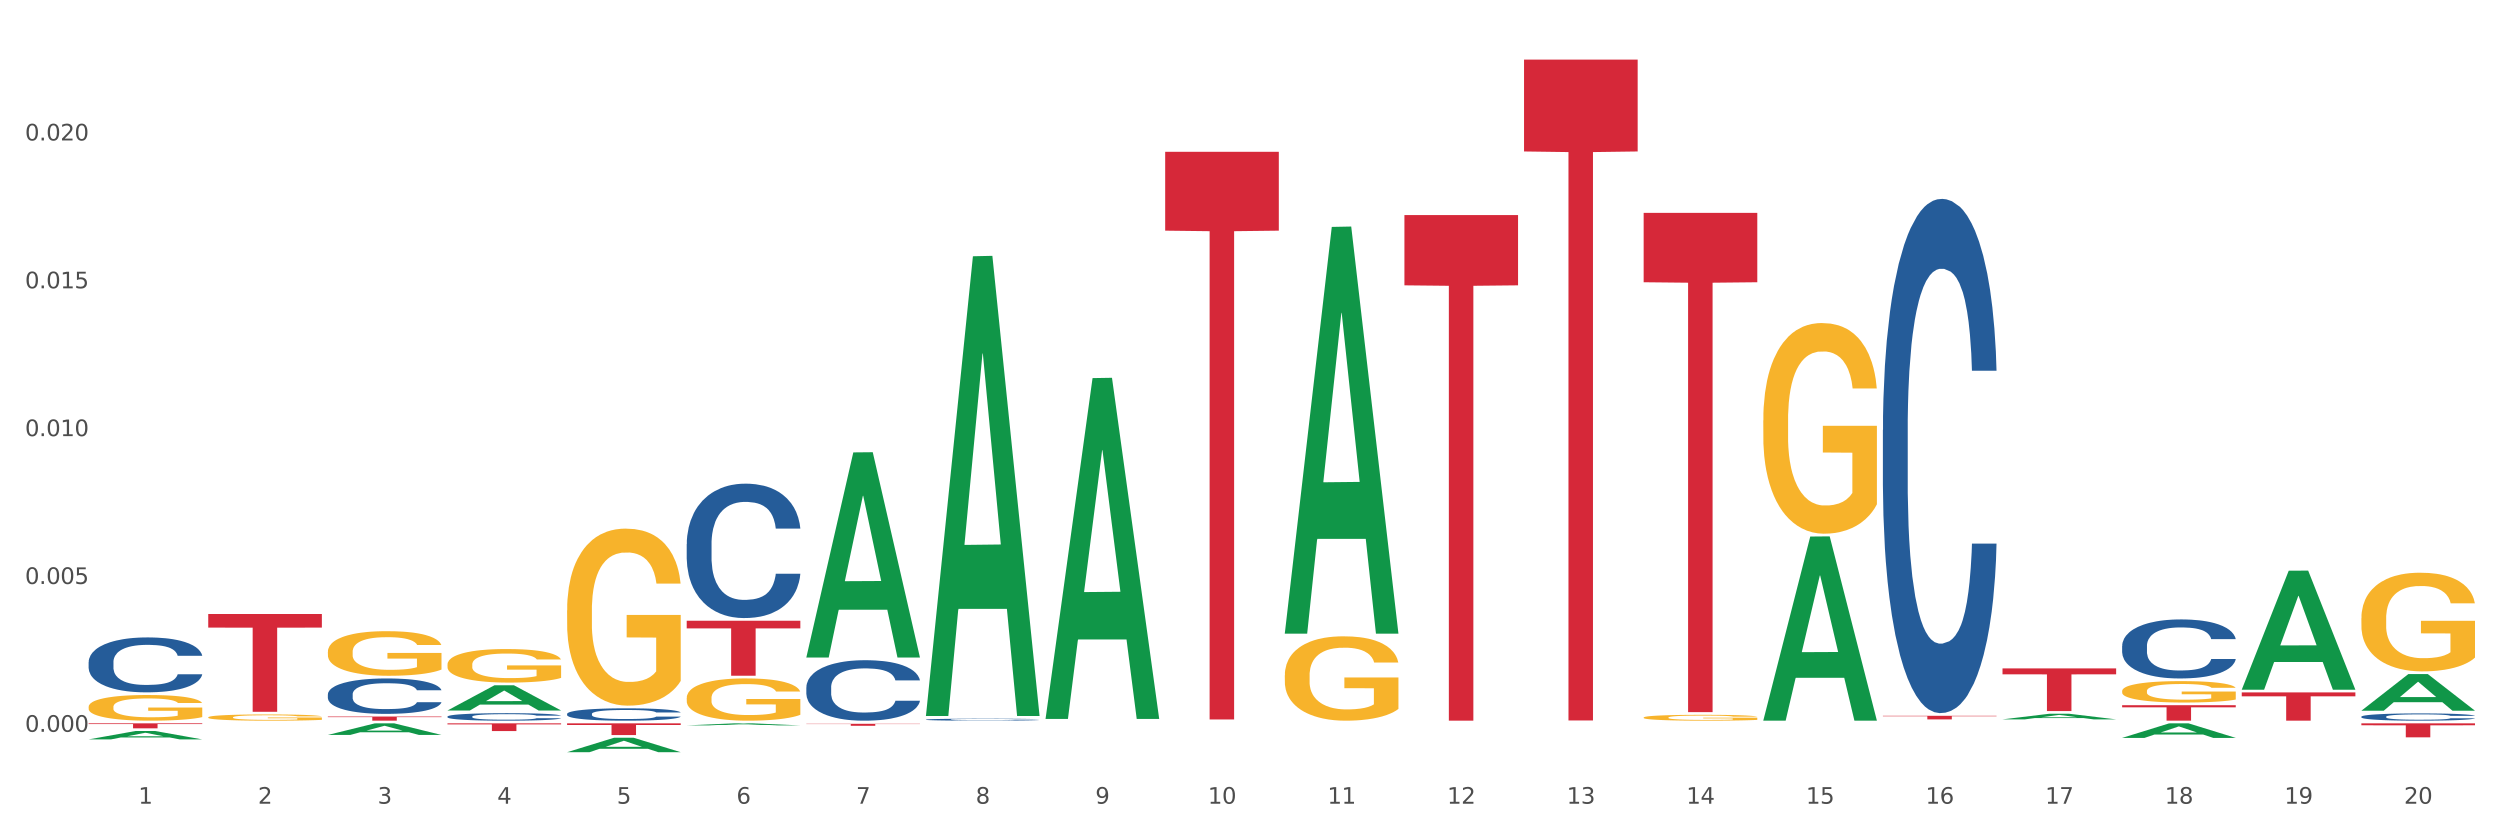 <?xml version="1.0" encoding="utf-8" standalone="no"?>
<!DOCTYPE svg PUBLIC "-//W3C//DTD SVG 1.1//EN"
  "http://www.w3.org/Graphics/SVG/1.1/DTD/svg11.dtd">
<svg xmlns:xlink="http://www.w3.org/1999/xlink" width="1080pt" height="360pt" viewBox="0 0 1080 360" xmlns="http://www.w3.org/2000/svg" version="1.1">
 <rect x="0" y="0" width="1080" height="360" fill="#333333" stroke="none"/>
 <defs>
  <style type="text/css">*{stroke-linejoin: round; stroke-linecap: butt}</style>
 </defs>
 <g id="figure_1">
  <g id="patch_1">
   <path d="M 0 360 
L 1080 360 
L 1080 0 
L 0 0 
z
" style="fill: #ffffff; stroke: #ffffff; stroke-linejoin: miter"/>
  </g>
  <g id="axes_1">
   <g id="matplotlib.axis_1">
    <g id="xtick_1">
     <g id="text_1">
      <!-- 1 -->
      <g style="fill: #4d4d4d" transform="translate(59.775 347.204) scale(0.096 -0.096)">
       <defs>
        <path id="DejaVuSans-31" d="M 794 531 
L 1825 531 
L 1825 4091 
L 703 3866 
L 703 4441 
L 1819 4666 
L 2450 4666 
L 2450 531 
L 3481 531 
L 3481 0 
L 794 0 
L 794 531 
z
" transform="scale(0.016)"/>
       </defs>
       <use xlink:href="#DejaVuSans-31"/>
      </g>
     </g>
    </g>
    <g id="xtick_2">
     <g id="text_2">
      <!-- 2 -->
      <g style="fill: #4d4d4d" transform="translate(111.45 347.204) scale(0.096 -0.096)">
       <defs>
        <path id="DejaVuSans-32" d="M 1228 531 
L 3431 531 
L 3431 0 
L 469 0 
L 469 531 
Q 828 903 1448 1529 
Q 2069 2156 2228 2338 
Q 2531 2678 2651 2914 
Q 2772 3150 2772 3378 
Q 2772 3750 2511 3984 
Q 2250 4219 1831 4219 
Q 1534 4219 1204 4116 
Q 875 4013 500 3803 
L 500 4441 
Q 881 4594 1212 4672 
Q 1544 4750 1819 4750 
Q 2544 4750 2975 4387 
Q 3406 4025 3406 3419 
Q 3406 3131 3298 2873 
Q 3191 2616 2906 2266 
Q 2828 2175 2409 1742 
Q 1991 1309 1228 531 
z
" transform="scale(0.016)"/>
       </defs>
       <use xlink:href="#DejaVuSans-32"/>
      </g>
     </g>
    </g>
    <g id="xtick_3">
     <g id="text_3">
      <!-- 3 -->
      <g style="fill: #4d4d4d" transform="translate(163.125 347.204) scale(0.096 -0.096)">
       <defs>
        <path id="DejaVuSans-33" d="M 2597 2516 
Q 3050 2419 3304 2112 
Q 3559 1806 3559 1356 
Q 3559 666 3084 287 
Q 2609 -91 1734 -91 
Q 1441 -91 1130 -33 
Q 819 25 488 141 
L 488 750 
Q 750 597 1062 519 
Q 1375 441 1716 441 
Q 2309 441 2620 675 
Q 2931 909 2931 1356 
Q 2931 1769 2642 2001 
Q 2353 2234 1838 2234 
L 1294 2234 
L 1294 2753 
L 1863 2753 
Q 2328 2753 2575 2939 
Q 2822 3125 2822 3475 
Q 2822 3834 2567 4026 
Q 2313 4219 1838 4219 
Q 1578 4219 1281 4162 
Q 984 4106 628 3988 
L 628 4550 
Q 988 4650 1302 4700 
Q 1616 4750 1894 4750 
Q 2613 4750 3031 4423 
Q 3450 4097 3450 3541 
Q 3450 3153 3228 2886 
Q 3006 2619 2597 2516 
z
" transform="scale(0.016)"/>
       </defs>
       <use xlink:href="#DejaVuSans-33"/>
      </g>
     </g>
    </g>
    <g id="xtick_4">
     <g id="text_4">
      <!-- 4 -->
      <g style="fill: #4d4d4d" transform="translate(214.8 347.204) scale(0.096 -0.096)">
       <defs>
        <path id="DejaVuSans-34" d="M 2419 4116 
L 825 1625 
L 2419 1625 
L 2419 4116 
z
M 2253 4666 
L 3047 4666 
L 3047 1625 
L 3713 1625 
L 3713 1100 
L 3047 1100 
L 3047 0 
L 2419 0 
L 2419 1100 
L 313 1100 
L 313 1709 
L 2253 4666 
z
" transform="scale(0.016)"/>
       </defs>
       <use xlink:href="#DejaVuSans-34"/>
      </g>
     </g>
    </g>
    <g id="xtick_5">
     <g id="text_5">
      <!-- 5 -->
      <g style="fill: #4d4d4d" transform="translate(266.475 347.204) scale(0.096 -0.096)">
       <defs>
        <path id="DejaVuSans-35" d="M 691 4666 
L 3169 4666 
L 3169 4134 
L 1269 4134 
L 1269 2991 
Q 1406 3038 1543 3061 
Q 1681 3084 1819 3084 
Q 2600 3084 3056 2656 
Q 3513 2228 3513 1497 
Q 3513 744 3044 326 
Q 2575 -91 1722 -91 
Q 1428 -91 1123 -41 
Q 819 9 494 109 
L 494 744 
Q 775 591 1075 516 
Q 1375 441 1709 441 
Q 2250 441 2565 725 
Q 2881 1009 2881 1497 
Q 2881 1984 2565 2268 
Q 2250 2553 1709 2553 
Q 1456 2553 1204 2497 
Q 953 2441 691 2322 
L 691 4666 
z
" transform="scale(0.016)"/>
       </defs>
       <use xlink:href="#DejaVuSans-35"/>
      </g>
     </g>
    </g>
    <g id="xtick_6">
     <g id="text_6">
      <!-- 6 -->
      <g style="fill: #4d4d4d" transform="translate(318.15 347.204) scale(0.096 -0.096)">
       <defs>
        <path id="DejaVuSans-36" d="M 2113 2584 
Q 1688 2584 1439 2293 
Q 1191 2003 1191 1497 
Q 1191 994 1439 701 
Q 1688 409 2113 409 
Q 2538 409 2786 701 
Q 3034 994 3034 1497 
Q 3034 2003 2786 2293 
Q 2538 2584 2113 2584 
z
M 3366 4563 
L 3366 3988 
Q 3128 4100 2886 4159 
Q 2644 4219 2406 4219 
Q 1781 4219 1451 3797 
Q 1122 3375 1075 2522 
Q 1259 2794 1537 2939 
Q 1816 3084 2150 3084 
Q 2853 3084 3261 2657 
Q 3669 2231 3669 1497 
Q 3669 778 3244 343 
Q 2819 -91 2113 -91 
Q 1303 -91 875 529 
Q 447 1150 447 2328 
Q 447 3434 972 4092 
Q 1497 4750 2381 4750 
Q 2619 4750 2861 4703 
Q 3103 4656 3366 4563 
z
" transform="scale(0.016)"/>
       </defs>
       <use xlink:href="#DejaVuSans-36"/>
      </g>
     </g>
    </g>
    <g id="xtick_7">
     <g id="text_7">
      <!-- 7 -->
      <g style="fill: #4d4d4d" transform="translate(369.825 347.204) scale(0.096 -0.096)">
       <defs>
        <path id="DejaVuSans-37" d="M 525 4666 
L 3525 4666 
L 3525 4397 
L 1831 0 
L 1172 0 
L 2766 4134 
L 525 4134 
L 525 4666 
z
" transform="scale(0.016)"/>
       </defs>
       <use xlink:href="#DejaVuSans-37"/>
      </g>
     </g>
    </g>
    <g id="xtick_8">
     <g id="text_8">
      <!-- 8 -->
      <g style="fill: #4d4d4d" transform="translate(421.5 347.204) scale(0.096 -0.096)">
       <defs>
        <path id="DejaVuSans-38" d="M 2034 2216 
Q 1584 2216 1326 1975 
Q 1069 1734 1069 1313 
Q 1069 891 1326 650 
Q 1584 409 2034 409 
Q 2484 409 2743 651 
Q 3003 894 3003 1313 
Q 3003 1734 2745 1975 
Q 2488 2216 2034 2216 
z
M 1403 2484 
Q 997 2584 770 2862 
Q 544 3141 544 3541 
Q 544 4100 942 4425 
Q 1341 4750 2034 4750 
Q 2731 4750 3128 4425 
Q 3525 4100 3525 3541 
Q 3525 3141 3298 2862 
Q 3072 2584 2669 2484 
Q 3125 2378 3379 2068 
Q 3634 1759 3634 1313 
Q 3634 634 3220 271 
Q 2806 -91 2034 -91 
Q 1263 -91 848 271 
Q 434 634 434 1313 
Q 434 1759 690 2068 
Q 947 2378 1403 2484 
z
M 1172 3481 
Q 1172 3119 1398 2916 
Q 1625 2713 2034 2713 
Q 2441 2713 2670 2916 
Q 2900 3119 2900 3481 
Q 2900 3844 2670 4047 
Q 2441 4250 2034 4250 
Q 1625 4250 1398 4047 
Q 1172 3844 1172 3481 
z
" transform="scale(0.016)"/>
       </defs>
       <use xlink:href="#DejaVuSans-38"/>
      </g>
     </g>
    </g>
    <g id="xtick_9">
     <g id="text_9">
      <!-- 9 -->
      <g style="fill: #4d4d4d" transform="translate(473.175 347.204) scale(0.096 -0.096)">
       <defs>
        <path id="DejaVuSans-39" d="M 703 97 
L 703 672 
Q 941 559 1184 500 
Q 1428 441 1663 441 
Q 2288 441 2617 861 
Q 2947 1281 2994 2138 
Q 2813 1869 2534 1725 
Q 2256 1581 1919 1581 
Q 1219 1581 811 2004 
Q 403 2428 403 3163 
Q 403 3881 828 4315 
Q 1253 4750 1959 4750 
Q 2769 4750 3195 4129 
Q 3622 3509 3622 2328 
Q 3622 1225 3098 567 
Q 2575 -91 1691 -91 
Q 1453 -91 1209 -44 
Q 966 3 703 97 
z
M 1959 2075 
Q 2384 2075 2632 2365 
Q 2881 2656 2881 3163 
Q 2881 3666 2632 3958 
Q 2384 4250 1959 4250 
Q 1534 4250 1286 3958 
Q 1038 3666 1038 3163 
Q 1038 2656 1286 2365 
Q 1534 2075 1959 2075 
z
" transform="scale(0.016)"/>
       </defs>
       <use xlink:href="#DejaVuSans-39"/>
      </g>
     </g>
    </g>
    <g id="xtick_10">
     <g id="text_10">
      <!-- 10 -->
      <g style="fill: #4d4d4d" transform="translate(521.796 347.204) scale(0.096 -0.096)">
       <defs>
        <path id="DejaVuSans-30" d="M 2034 4250 
Q 1547 4250 1301 3770 
Q 1056 3291 1056 2328 
Q 1056 1369 1301 889 
Q 1547 409 2034 409 
Q 2525 409 2770 889 
Q 3016 1369 3016 2328 
Q 3016 3291 2770 3770 
Q 2525 4250 2034 4250 
z
M 2034 4750 
Q 2819 4750 3233 4129 
Q 3647 3509 3647 2328 
Q 3647 1150 3233 529 
Q 2819 -91 2034 -91 
Q 1250 -91 836 529 
Q 422 1150 422 2328 
Q 422 3509 836 4129 
Q 1250 4750 2034 4750 
z
" transform="scale(0.016)"/>
       </defs>
       <use xlink:href="#DejaVuSans-31"/>
       <use xlink:href="#DejaVuSans-30" transform="translate(63.623 0)"/>
      </g>
     </g>
    </g>
    <g id="xtick_11">
     <g id="text_11">
      <!-- 11 -->
      <g style="fill: #4d4d4d" transform="translate(573.471 347.204) scale(0.096 -0.096)">
       <use xlink:href="#DejaVuSans-31"/>
       <use xlink:href="#DejaVuSans-31" transform="translate(63.623 0)"/>
      </g>
     </g>
    </g>
    <g id="xtick_12">
     <g id="text_12">
      <!-- 12 -->
      <g style="fill: #4d4d4d" transform="translate(625.146 347.204) scale(0.096 -0.096)">
       <use xlink:href="#DejaVuSans-31"/>
       <use xlink:href="#DejaVuSans-32" transform="translate(63.623 0)"/>
      </g>
     </g>
    </g>
    <g id="xtick_13">
     <g id="text_13">
      <!-- 13 -->
      <g style="fill: #4d4d4d" transform="translate(676.821 347.204) scale(0.096 -0.096)">
       <use xlink:href="#DejaVuSans-31"/>
       <use xlink:href="#DejaVuSans-33" transform="translate(63.623 0)"/>
      </g>
     </g>
    </g>
    <g id="xtick_14">
     <g id="text_14">
      <!-- 14 -->
      <g style="fill: #4d4d4d" transform="translate(728.496 347.204) scale(0.096 -0.096)">
       <use xlink:href="#DejaVuSans-31"/>
       <use xlink:href="#DejaVuSans-34" transform="translate(63.623 0)"/>
      </g>
     </g>
    </g>
    <g id="xtick_15">
     <g id="text_15">
      <!-- 15 -->
      <g style="fill: #4d4d4d" transform="translate(780.171 347.204) scale(0.096 -0.096)">
       <use xlink:href="#DejaVuSans-31"/>
       <use xlink:href="#DejaVuSans-35" transform="translate(63.623 0)"/>
      </g>
     </g>
    </g>
    <g id="xtick_16">
     <g id="text_16">
      <!-- 16 -->
      <g style="fill: #4d4d4d" transform="translate(831.846 347.204) scale(0.096 -0.096)">
       <use xlink:href="#DejaVuSans-31"/>
       <use xlink:href="#DejaVuSans-36" transform="translate(63.623 0)"/>
      </g>
     </g>
    </g>
    <g id="xtick_17">
     <g id="text_17">
      <!-- 17 -->
      <g style="fill: #4d4d4d" transform="translate(883.521 347.204) scale(0.096 -0.096)">
       <use xlink:href="#DejaVuSans-31"/>
       <use xlink:href="#DejaVuSans-37" transform="translate(63.623 0)"/>
      </g>
     </g>
    </g>
    <g id="xtick_18">
     <g id="text_18">
      <!-- 18 -->
      <g style="fill: #4d4d4d" transform="translate(935.196 347.204) scale(0.096 -0.096)">
       <use xlink:href="#DejaVuSans-31"/>
       <use xlink:href="#DejaVuSans-38" transform="translate(63.623 0)"/>
      </g>
     </g>
    </g>
    <g id="xtick_19">
     <g id="text_19">
      <!-- 19 -->
      <g style="fill: #4d4d4d" transform="translate(986.871 347.204) scale(0.096 -0.096)">
       <use xlink:href="#DejaVuSans-31"/>
       <use xlink:href="#DejaVuSans-39" transform="translate(63.623 0)"/>
      </g>
     </g>
    </g>
    <g id="xtick_20">
     <g id="text_20">
      <!-- 20 -->
      <g style="fill: #4d4d4d" transform="translate(1038.546 347.204) scale(0.096 -0.096)">
       <use xlink:href="#DejaVuSans-32"/>
       <use xlink:href="#DejaVuSans-30" transform="translate(63.623 0)"/>
      </g>
     </g>
    </g>
    <g id="xtick_21"/>
    <g id="xtick_22"/>
    <g id="xtick_23"/>
    <g id="xtick_24"/>
    <g id="xtick_25"/>
    <g id="xtick_26"/>
    <g id="xtick_27"/>
    <g id="xtick_28"/>
    <g id="xtick_29"/>
    <g id="xtick_30"/>
    <g id="xtick_31"/>
    <g id="xtick_32"/>
    <g id="xtick_33"/>
    <g id="xtick_34"/>
    <g id="xtick_35"/>
    <g id="xtick_36"/>
    <g id="xtick_37"/>
    <g id="xtick_38"/>
    <g id="xtick_39"/>
   </g>
   <g id="matplotlib.axis_2">
    <g id="ytick_1">
     <g id="text_21">
      <!-- 0.000 -->
      <g style="fill: #4d4d4d" transform="translate(10.8 316.137) scale(0.096 -0.096)">
       <defs>
        <path id="DejaVuSans-2e" d="M 684 794 
L 1344 794 
L 1344 0 
L 684 0 
L 684 794 
z
" transform="scale(0.016)"/>
       </defs>
       <use xlink:href="#DejaVuSans-30"/>
       <use xlink:href="#DejaVuSans-2e" transform="translate(63.623 0)"/>
       <use xlink:href="#DejaVuSans-30" transform="translate(95.41 0)"/>
       <use xlink:href="#DejaVuSans-30" transform="translate(159.033 0)"/>
       <use xlink:href="#DejaVuSans-30" transform="translate(222.656 0)"/>
      </g>
     </g>
    </g>
    <g id="ytick_2">
     <g id="text_22">
      <!-- 0.005 -->
      <g style="fill: #4d4d4d" transform="translate(10.8 252.274) scale(0.096 -0.096)">
       <use xlink:href="#DejaVuSans-30"/>
       <use xlink:href="#DejaVuSans-2e" transform="translate(63.623 0)"/>
       <use xlink:href="#DejaVuSans-30" transform="translate(95.41 0)"/>
       <use xlink:href="#DejaVuSans-30" transform="translate(159.033 0)"/>
       <use xlink:href="#DejaVuSans-35" transform="translate(222.656 0)"/>
      </g>
     </g>
    </g>
    <g id="ytick_3">
     <g id="text_23">
      <!-- 0.010 -->
      <g style="fill: #4d4d4d" transform="translate(10.8 188.411) scale(0.096 -0.096)">
       <use xlink:href="#DejaVuSans-30"/>
       <use xlink:href="#DejaVuSans-2e" transform="translate(63.623 0)"/>
       <use xlink:href="#DejaVuSans-30" transform="translate(95.41 0)"/>
       <use xlink:href="#DejaVuSans-31" transform="translate(159.033 0)"/>
       <use xlink:href="#DejaVuSans-30" transform="translate(222.656 0)"/>
      </g>
     </g>
    </g>
    <g id="ytick_4">
     <g id="text_24">
      <!-- 0.015 -->
      <g style="fill: #4d4d4d" transform="translate(10.8 124.548) scale(0.096 -0.096)">
       <use xlink:href="#DejaVuSans-30"/>
       <use xlink:href="#DejaVuSans-2e" transform="translate(63.623 0)"/>
       <use xlink:href="#DejaVuSans-30" transform="translate(95.41 0)"/>
       <use xlink:href="#DejaVuSans-31" transform="translate(159.033 0)"/>
       <use xlink:href="#DejaVuSans-35" transform="translate(222.656 0)"/>
      </g>
     </g>
    </g>
    <g id="ytick_5">
     <g id="text_25">
      <!-- 0.020 -->
      <g style="fill: #4d4d4d" transform="translate(10.8 60.685) scale(0.096 -0.096)">
       <use xlink:href="#DejaVuSans-30"/>
       <use xlink:href="#DejaVuSans-2e" transform="translate(63.623 0)"/>
       <use xlink:href="#DejaVuSans-30" transform="translate(95.41 0)"/>
       <use xlink:href="#DejaVuSans-32" transform="translate(159.033 0)"/>
       <use xlink:href="#DejaVuSans-30" transform="translate(222.656 0)"/>
      </g>
     </g>
    </g>
    <g id="ytick_6"/>
    <g id="ytick_7"/>
    <g id="ytick_8"/>
    <g id="ytick_9"/>
    <g id="ytick_10"/>
   </g>
   <g id="PolyCollection_1">
    <path d="M 38.283 319.415 
L 38.334 319.411 
L 58.577 315.792 
L 66.979 315.789 
L 87.374 319.421 
L 77.657 319.421 
L 73.254 318.576 
L 52.352 318.576 
L 52.201 318.589 
L 47.949 319.421 
L 38.283 319.421 
L 38.283 319.415 
L 54.984 318.071 
L 70.623 318.067 
L 62.879 316.563 
L 62.778 316.556 
L 62.677 316.566 
L 54.934 318.067 
L 54.984 318.071 
L 38.283 319.415 
z
" clip-path="url(#p572590a4fa)" style="fill: #109648"/>
    <path d="M 244.983 263.703 
L 245.041 263.633 
L 245.041 261.118 
L 245.157 258.953 
L 245.737 253.715 
L 246.606 249.384 
L 247.244 247.079 
L 247.881 245.193 
L 248.635 243.307 
L 249.562 241.352 
L 251.243 238.488 
L 252.286 237.021 
L 253.561 235.485 
L 255.879 233.249 
L 257.56 231.992 
L 259.299 230.944 
L 262.139 229.687 
L 263.994 229.128 
L 265.964 228.709 
L 268.341 228.43 
L 270.137 228.36 
L 274.079 228.57 
L 277.44 229.198 
L 279.063 229.687 
L 281.15 230.525 
L 282.251 231.084 
L 284.048 232.202 
L 285.902 233.669 
L 287.177 234.926 
L 289.09 237.301 
L 290.539 239.675 
L 291.872 242.609 
L 292.568 244.634 
L 293.089 246.52 
L 293.553 248.686 
L 294.016 252.108 
L 283.584 252.108 
L 283.178 249.663 
L 282.541 247.358 
L 281.613 245.123 
L 280.802 243.726 
L 279.411 241.98 
L 278.136 240.863 
L 276.803 240.025 
L 275.18 239.326 
L 273.905 238.977 
L 272.108 238.697 
L 268.572 238.767 
L 266.196 239.326 
L 264.573 240.025 
L 263.53 240.653 
L 262.603 241.352 
L 261.559 242.33 
L 260.342 243.796 
L 259.473 245.123 
L 258.604 246.8 
L 257.908 248.476 
L 257.27 250.432 
L 256.749 252.527 
L 256.343 254.692 
L 255.995 257.347 
L 255.706 261.747 
L 255.706 271.316 
L 255.821 273.481 
L 256.111 276.345 
L 256.459 278.51 
L 257.039 281.094 
L 257.56 282.841 
L 258.546 285.355 
L 259.647 287.451 
L 260.516 288.778 
L 261.386 289.895 
L 262.892 291.432 
L 264.573 292.689 
L 266.022 293.457 
L 267.993 294.156 
L 269.326 294.435 
L 270.485 294.575 
L 273.325 294.575 
L 275.354 294.365 
L 277.614 293.876 
L 279.353 293.248 
L 280.802 292.479 
L 282.425 291.222 
L 283.468 290.035 
L 283.468 275.437 
L 270.717 275.367 
L 270.717 265.658 
L 294.074 265.658 
L 294.074 294.156 
L 293.089 295.623 
L 291.988 296.95 
L 290.829 298.137 
L 289.09 299.604 
L 287.003 301.001 
L 285.149 301.979 
L 283.178 302.817 
L 280.86 303.585 
L 277.846 304.284 
L 275.991 304.563 
L 273.673 304.773 
L 270.949 304.842 
L 268.572 304.703 
L 266.254 304.353 
L 263.82 303.725 
L 261.444 302.817 
L 259.647 301.909 
L 257.85 300.791 
L 255.937 299.324 
L 254.43 297.928 
L 253.271 296.67 
L 251.996 295.064 
L 250.605 292.968 
L 249.562 291.083 
L 248.635 289.127 
L 247.649 286.612 
L 246.954 284.447 
L 246.258 281.723 
L 245.853 279.698 
L 245.389 276.554 
L 245.041 272.154 
L 244.983 263.703 
z
" clip-path="url(#p572590a4fa)" style="fill: #f7b32b"/>
    <path d="M 296.658 301.514 
L 296.716 301.497 
L 296.716 300.897 
L 296.832 300.379 
L 297.412 299.128 
L 298.281 298.093 
L 298.919 297.543 
L 299.556 297.092 
L 300.31 296.641 
L 301.237 296.174 
L 302.918 295.49 
L 303.961 295.14 
L 305.236 294.773 
L 307.554 294.239 
L 309.235 293.938 
L 310.974 293.688 
L 313.814 293.388 
L 315.669 293.254 
L 317.639 293.154 
L 320.016 293.087 
L 321.812 293.07 
L 325.754 293.121 
L 329.115 293.271 
L 330.738 293.388 
L 332.825 293.588 
L 333.926 293.721 
L 335.723 293.988 
L 337.577 294.339 
L 338.852 294.639 
L 340.765 295.206 
L 342.214 295.774 
L 343.547 296.475 
L 344.243 296.958 
L 344.764 297.409 
L 345.228 297.926 
L 345.692 298.744 
L 335.259 298.744 
L 334.853 298.16 
L 334.216 297.609 
L 333.288 297.075 
L 332.477 296.742 
L 331.086 296.324 
L 329.811 296.057 
L 328.478 295.857 
L 326.855 295.69 
L 325.58 295.607 
L 323.783 295.54 
L 320.248 295.557 
L 317.871 295.69 
L 316.248 295.857 
L 315.205 296.007 
L 314.278 296.174 
L 313.234 296.408 
L 312.017 296.758 
L 311.148 297.075 
L 310.279 297.476 
L 309.583 297.876 
L 308.945 298.343 
L 308.424 298.844 
L 308.018 299.361 
L 307.67 299.995 
L 307.381 301.047 
L 307.381 303.333 
L 307.497 303.85 
L 307.786 304.534 
L 308.134 305.052 
L 308.714 305.669 
L 309.235 306.086 
L 310.221 306.687 
L 311.322 307.187 
L 312.191 307.505 
L 313.061 307.771 
L 314.568 308.139 
L 316.248 308.439 
L 317.697 308.623 
L 319.668 308.789 
L 321.001 308.856 
L 322.16 308.89 
L 325 308.89 
L 327.029 308.839 
L 329.289 308.723 
L 331.028 308.572 
L 332.477 308.389 
L 334.1 308.089 
L 335.143 307.805 
L 335.143 304.317 
L 322.392 304.301 
L 322.392 301.981 
L 345.749 301.981 
L 345.749 308.789 
L 344.764 309.14 
L 343.663 309.457 
L 342.504 309.741 
L 340.765 310.091 
L 338.678 310.425 
L 336.824 310.658 
L 334.853 310.859 
L 332.535 311.042 
L 329.521 311.209 
L 327.666 311.276 
L 325.348 311.326 
L 322.624 311.342 
L 320.248 311.309 
L 317.929 311.226 
L 315.495 311.075 
L 313.119 310.859 
L 311.322 310.642 
L 309.525 310.375 
L 307.612 310.024 
L 306.106 309.69 
L 304.946 309.39 
L 303.671 309.006 
L 302.28 308.506 
L 301.237 308.055 
L 300.31 307.588 
L 299.324 306.987 
L 298.629 306.47 
L 297.933 305.819 
L 297.528 305.335 
L 297.064 304.584 
L 296.716 303.533 
L 296.658 301.514 
z
" clip-path="url(#p572590a4fa)" style="fill: #f7b32b"/>
    <path d="M 555.033 291.734 
L 555.091 291.701 
L 555.091 290.503 
L 555.207 289.471 
L 555.787 286.974 
L 556.656 284.91 
L 557.294 283.811 
L 557.931 282.912 
L 558.685 282.014 
L 559.612 281.081 
L 561.293 279.716 
L 562.336 279.017 
L 563.611 278.285 
L 565.93 277.22 
L 567.61 276.62 
L 569.349 276.121 
L 572.189 275.522 
L 574.044 275.256 
L 576.015 275.056 
L 578.391 274.923 
L 580.188 274.889 
L 584.129 274.989 
L 587.49 275.289 
L 589.113 275.522 
L 591.2 275.921 
L 592.301 276.188 
L 594.098 276.72 
L 595.952 277.419 
L 597.228 278.019 
L 599.14 279.151 
L 600.589 280.282 
L 601.922 281.681 
L 602.618 282.646 
L 603.139 283.545 
L 603.603 284.577 
L 604.067 286.208 
L 593.634 286.208 
L 593.228 285.043 
L 592.591 283.944 
L 591.663 282.879 
L 590.852 282.213 
L 589.461 281.381 
L 588.186 280.848 
L 586.853 280.449 
L 585.23 280.116 
L 583.955 279.949 
L 582.158 279.816 
L 578.623 279.85 
L 576.246 280.116 
L 574.624 280.449 
L 573.58 280.748 
L 572.653 281.081 
L 571.61 281.547 
L 570.393 282.247 
L 569.523 282.879 
L 568.654 283.678 
L 567.958 284.477 
L 567.321 285.409 
L 566.799 286.408 
L 566.393 287.44 
L 566.046 288.705 
L 565.756 290.802 
L 565.756 295.363 
L 565.872 296.395 
L 566.162 297.76 
L 566.509 298.792 
L 567.089 300.024 
L 567.61 300.856 
L 568.596 302.054 
L 569.697 303.053 
L 570.566 303.686 
L 571.436 304.218 
L 572.943 304.951 
L 574.624 305.55 
L 576.072 305.916 
L 578.043 306.249 
L 579.376 306.382 
L 580.535 306.449 
L 583.375 306.449 
L 585.404 306.349 
L 587.664 306.116 
L 589.403 305.816 
L 590.852 305.45 
L 592.475 304.851 
L 593.518 304.285 
L 593.518 297.327 
L 580.767 297.294 
L 580.767 292.666 
L 604.125 292.666 
L 604.125 306.249 
L 603.139 306.948 
L 602.038 307.581 
L 600.879 308.147 
L 599.14 308.846 
L 597.054 309.511 
L 595.199 309.978 
L 593.228 310.377 
L 590.91 310.743 
L 587.896 311.076 
L 586.041 311.209 
L 583.723 311.309 
L 580.999 311.342 
L 578.623 311.276 
L 576.304 311.109 
L 573.87 310.81 
L 571.494 310.377 
L 569.697 309.944 
L 567.9 309.412 
L 565.988 308.713 
L 564.481 308.047 
L 563.322 307.447 
L 562.046 306.682 
L 560.655 305.683 
L 559.612 304.784 
L 558.685 303.852 
L 557.699 302.654 
L 557.004 301.622 
L 556.308 300.323 
L 555.903 299.358 
L 555.439 297.86 
L 555.091 295.762 
L 555.033 291.734 
z
" clip-path="url(#p572590a4fa)" style="fill: #f7b32b"/>
    <path d="M 710.058 309.974 
L 710.116 309.972 
L 710.116 309.888 
L 710.232 309.816 
L 710.812 309.642 
L 711.681 309.498 
L 712.319 309.421 
L 712.956 309.358 
L 713.71 309.295 
L 714.637 309.23 
L 716.318 309.135 
L 717.361 309.086 
L 718.636 309.035 
L 720.955 308.961 
L 722.636 308.919 
L 724.374 308.884 
L 727.214 308.842 
L 729.069 308.824 
L 731.04 308.81 
L 733.416 308.801 
L 735.213 308.798 
L 739.154 308.805 
L 742.516 308.826 
L 744.138 308.842 
L 746.225 308.87 
L 747.326 308.889 
L 749.123 308.926 
L 750.978 308.975 
L 752.253 309.017 
L 754.165 309.096 
L 755.614 309.175 
L 756.947 309.272 
L 757.643 309.34 
L 758.164 309.402 
L 758.628 309.474 
L 759.092 309.588 
L 748.659 309.588 
L 748.253 309.507 
L 747.616 309.43 
L 746.689 309.356 
L 745.877 309.309 
L 744.486 309.251 
L 743.211 309.214 
L 741.878 309.186 
L 740.255 309.163 
L 738.98 309.151 
L 737.183 309.142 
L 733.648 309.144 
L 731.271 309.163 
L 729.649 309.186 
L 728.605 309.207 
L 727.678 309.23 
L 726.635 309.263 
L 725.418 309.312 
L 724.548 309.356 
L 723.679 309.412 
L 722.983 309.467 
L 722.346 309.532 
L 721.824 309.602 
L 721.418 309.674 
L 721.071 309.762 
L 720.781 309.909 
L 720.781 310.227 
L 720.897 310.299 
L 721.187 310.394 
L 721.534 310.467 
L 722.114 310.552 
L 722.636 310.611 
L 723.621 310.694 
L 724.722 310.764 
L 725.592 310.808 
L 726.461 310.845 
L 727.968 310.896 
L 729.649 310.938 
L 731.098 310.964 
L 733.068 310.987 
L 734.401 310.996 
L 735.56 311.001 
L 738.4 311.001 
L 740.429 310.994 
L 742.689 310.978 
L 744.428 310.957 
L 745.877 310.931 
L 747.5 310.889 
L 748.543 310.85 
L 748.543 310.364 
L 735.792 310.362 
L 735.792 310.039 
L 759.15 310.039 
L 759.15 310.987 
L 758.164 311.036 
L 757.063 311.08 
L 755.904 311.119 
L 754.165 311.168 
L 752.079 311.215 
L 750.224 311.247 
L 748.253 311.275 
L 745.935 311.301 
L 742.921 311.324 
L 741.067 311.333 
L 738.748 311.34 
L 736.024 311.342 
L 733.648 311.338 
L 731.329 311.326 
L 728.895 311.305 
L 726.519 311.275 
L 724.722 311.245 
L 722.925 311.208 
L 721.013 311.159 
L 719.506 311.112 
L 718.347 311.071 
L 717.072 311.017 
L 715.681 310.947 
L 714.637 310.885 
L 713.71 310.82 
L 712.725 310.736 
L 712.029 310.664 
L 711.334 310.573 
L 710.928 310.506 
L 710.464 310.401 
L 710.116 310.255 
L 710.058 309.974 
z
" clip-path="url(#p572590a4fa)" style="fill: #f7b32b"/>
    <path d="M 916.759 298.52 
L 916.817 298.511 
L 916.817 298.207 
L 916.933 297.945 
L 917.512 297.312 
L 918.381 296.788 
L 919.019 296.51 
L 919.657 296.282 
L 920.41 296.054 
L 921.337 295.817 
L 923.018 295.471 
L 924.061 295.293 
L 925.337 295.108 
L 927.655 294.837 
L 929.336 294.685 
L 931.075 294.559 
L 933.915 294.407 
L 935.769 294.339 
L 937.74 294.288 
L 940.116 294.255 
L 941.913 294.246 
L 945.854 294.271 
L 949.216 294.347 
L 950.839 294.407 
L 952.925 294.508 
L 954.026 294.576 
L 955.823 294.711 
L 957.678 294.888 
L 958.953 295.04 
L 960.865 295.327 
L 962.314 295.614 
L 963.647 295.969 
L 964.343 296.214 
L 964.865 296.442 
L 965.328 296.704 
L 965.792 297.118 
L 955.359 297.118 
L 954.954 296.822 
L 954.316 296.543 
L 953.389 296.273 
L 952.577 296.104 
L 951.186 295.893 
L 949.911 295.758 
L 948.578 295.657 
L 946.955 295.572 
L 945.68 295.53 
L 943.883 295.496 
L 940.348 295.505 
L 937.972 295.572 
L 936.349 295.657 
L 935.306 295.733 
L 934.378 295.817 
L 933.335 295.935 
L 932.118 296.113 
L 931.248 296.273 
L 930.379 296.476 
L 929.683 296.679 
L 929.046 296.915 
L 928.524 297.168 
L 928.119 297.43 
L 927.771 297.751 
L 927.481 298.283 
L 927.481 299.44 
L 927.597 299.702 
L 927.887 300.048 
L 928.235 300.31 
L 928.814 300.623 
L 929.336 300.834 
L 930.321 301.138 
L 931.422 301.391 
L 932.292 301.552 
L 933.161 301.687 
L 934.668 301.873 
L 936.349 302.025 
L 937.798 302.118 
L 939.768 302.202 
L 941.101 302.236 
L 942.261 302.253 
L 945.101 302.253 
L 947.129 302.228 
L 949.39 302.168 
L 951.128 302.092 
L 952.577 301.999 
L 954.2 301.847 
L 955.243 301.704 
L 955.243 299.939 
L 942.492 299.93 
L 942.492 298.756 
L 965.85 298.756 
L 965.85 302.202 
L 964.865 302.38 
L 963.763 302.54 
L 962.604 302.684 
L 960.865 302.861 
L 958.779 303.03 
L 956.924 303.148 
L 954.954 303.249 
L 952.635 303.342 
L 949.621 303.427 
L 947.767 303.461 
L 945.448 303.486 
L 942.724 303.494 
L 940.348 303.477 
L 938.03 303.435 
L 935.595 303.359 
L 933.219 303.249 
L 931.422 303.14 
L 929.626 303.005 
L 927.713 302.827 
L 926.206 302.658 
L 925.047 302.506 
L 923.772 302.312 
L 922.381 302.059 
L 921.337 301.831 
L 920.41 301.594 
L 919.425 301.29 
L 918.729 301.028 
L 918.034 300.699 
L 917.628 300.454 
L 917.164 300.074 
L 916.817 299.542 
L 916.759 298.52 
z
" clip-path="url(#p572590a4fa)" style="fill: #f7b32b"/>
    <path d="M 1020.109 267.11 
L 1020.167 267.071 
L 1020.167 265.669 
L 1020.283 264.463 
L 1020.862 261.543 
L 1021.732 259.129 
L 1022.369 257.844 
L 1023.007 256.793 
L 1023.76 255.742 
L 1024.687 254.652 
L 1026.368 253.056 
L 1027.412 252.238 
L 1028.687 251.382 
L 1031.005 250.136 
L 1032.686 249.435 
L 1034.425 248.851 
L 1037.265 248.15 
L 1039.119 247.839 
L 1041.09 247.605 
L 1043.466 247.449 
L 1045.263 247.411 
L 1049.204 247.527 
L 1052.566 247.878 
L 1054.189 248.15 
L 1056.275 248.617 
L 1057.376 248.929 
L 1059.173 249.552 
L 1061.028 250.369 
L 1062.303 251.07 
L 1064.216 252.394 
L 1065.665 253.717 
L 1066.998 255.353 
L 1067.693 256.482 
L 1068.215 257.533 
L 1068.678 258.74 
L 1069.142 260.647 
L 1058.709 260.647 
L 1058.304 259.285 
L 1057.666 258 
L 1056.739 256.754 
L 1055.927 255.976 
L 1054.536 255.002 
L 1053.261 254.379 
L 1051.928 253.912 
L 1050.305 253.523 
L 1049.03 253.328 
L 1047.234 253.172 
L 1043.698 253.211 
L 1041.322 253.523 
L 1039.699 253.912 
L 1038.656 254.263 
L 1037.728 254.652 
L 1036.685 255.197 
L 1035.468 256.014 
L 1034.598 256.754 
L 1033.729 257.688 
L 1033.034 258.623 
L 1032.396 259.713 
L 1031.874 260.881 
L 1031.469 262.088 
L 1031.121 263.567 
L 1030.831 266.02 
L 1030.831 271.353 
L 1030.947 272.56 
L 1031.237 274.157 
L 1031.585 275.363 
L 1032.164 276.804 
L 1032.686 277.777 
L 1033.671 279.179 
L 1034.772 280.347 
L 1035.642 281.086 
L 1036.511 281.709 
L 1038.018 282.566 
L 1039.699 283.267 
L 1041.148 283.695 
L 1043.118 284.084 
L 1044.452 284.24 
L 1045.611 284.318 
L 1048.451 284.318 
L 1050.479 284.201 
L 1052.74 283.928 
L 1054.478 283.578 
L 1055.927 283.15 
L 1057.55 282.449 
L 1058.593 281.787 
L 1058.593 273.65 
L 1045.843 273.612 
L 1045.843 268.2 
L 1069.2 268.2 
L 1069.2 284.084 
L 1068.215 284.902 
L 1067.113 285.641 
L 1065.954 286.303 
L 1064.216 287.121 
L 1062.129 287.899 
L 1060.274 288.444 
L 1058.304 288.912 
L 1055.985 289.34 
L 1052.971 289.729 
L 1051.117 289.885 
L 1048.798 290.002 
L 1046.074 290.041 
L 1043.698 289.963 
L 1041.38 289.768 
L 1038.945 289.418 
L 1036.569 288.912 
L 1034.772 288.406 
L 1032.976 287.783 
L 1031.063 286.965 
L 1029.556 286.186 
L 1028.397 285.486 
L 1027.122 284.59 
L 1025.731 283.422 
L 1024.687 282.371 
L 1023.76 281.281 
L 1022.775 279.88 
L 1022.079 278.673 
L 1021.384 277.154 
L 1020.978 276.025 
L 1020.514 274.273 
L 1020.167 271.821 
L 1020.109 267.11 
z
" clip-path="url(#p572590a4fa)" style="fill: #f7b32b"/>
    <path d="M 606.708 92.907 
L 655.8 92.907 
L 655.8 123.263 
L 636.489 123.468 
L 636.489 311.342 
L 625.903 311.342 
L 625.903 123.468 
L 606.708 123.263 
L 606.708 93.112 
L 606.708 92.907 
z
" clip-path="url(#p572590a4fa)" style="fill: #d62839"/>
    <path d="M 503.358 65.565 
L 552.45 65.565 
L 552.45 99.644 
L 533.139 99.875 
L 533.139 310.798 
L 522.553 310.798 
L 522.553 99.875 
L 503.358 99.644 
L 503.358 65.795 
L 503.358 65.565 
z
" clip-path="url(#p572590a4fa)" style="fill: #d62839"/>
    <path d="M 348.333 312.671 
L 397.425 312.671 
L 397.425 312.79 
L 378.114 312.791 
L 378.114 313.532 
L 367.528 313.532 
L 367.528 312.791 
L 348.333 312.79 
L 348.333 312.672 
L 348.333 312.671 
z
" clip-path="url(#p572590a4fa)" style="fill: #d62839"/>
    <path d="M 296.658 268.151 
L 345.749 268.151 
L 345.749 271.455 
L 326.439 271.477 
L 326.439 291.924 
L 315.853 291.924 
L 315.853 271.477 
L 296.658 271.455 
L 296.658 268.173 
L 296.658 268.151 
z
" clip-path="url(#p572590a4fa)" style="fill: #d62839"/>
    <path d="M 244.983 312.489 
L 294.074 312.489 
L 294.074 313.192 
L 274.764 313.197 
L 274.764 317.546 
L 264.178 317.546 
L 264.178 313.197 
L 244.983 313.192 
L 244.983 312.494 
L 244.983 312.489 
z
" clip-path="url(#p572590a4fa)" style="fill: #d62839"/>
    <path d="M 38.283 286.027 
L 38.341 286.005 
L 38.341 285.398 
L 38.515 284.575 
L 39.153 283.058 
L 39.966 281.909 
L 41.358 280.565 
L 42.113 280.002 
L 43.099 279.373 
L 45.13 278.355 
L 47.451 277.488 
L 49.076 277.011 
L 50.295 276.708 
L 53.022 276.166 
L 54.589 275.927 
L 56.214 275.732 
L 57.606 275.602 
L 59.927 275.451 
L 61.784 275.386 
L 63.931 275.364 
L 65.73 275.386 
L 68.109 275.472 
L 71.591 275.732 
L 72.925 275.884 
L 74.724 276.144 
L 76.581 276.491 
L 78.09 276.838 
L 79.831 277.336 
L 81.63 277.986 
L 83.37 278.81 
L 84.589 279.568 
L 85.575 280.37 
L 86.446 281.345 
L 87.084 282.407 
L 87.374 283.296 
L 76.755 283.296 
L 76.465 282.494 
L 75.885 281.627 
L 75.305 281.042 
L 74.666 280.565 
L 73.68 280.023 
L 72.809 279.677 
L 71.359 279.265 
L 70.024 279.005 
L 68.922 278.853 
L 67.587 278.723 
L 64.744 278.593 
L 62.713 278.593 
L 61.436 278.636 
L 59.869 278.745 
L 58.535 278.897 
L 56.968 279.157 
L 55.749 279.438 
L 54.531 279.807 
L 53.834 280.067 
L 52.79 280.544 
L 52.094 280.934 
L 51.165 281.605 
L 50.643 282.082 
L 49.714 283.318 
L 49.308 284.228 
L 49.134 284.856 
L 49.018 285.55 
L 49.018 288.931 
L 49.366 290.448 
L 49.656 291.098 
L 50.121 291.835 
L 50.991 292.788 
L 52.268 293.72 
L 53.602 294.392 
L 54.705 294.804 
L 55.749 295.107 
L 56.794 295.345 
L 58.07 295.562 
L 59.115 295.692 
L 60.682 295.822 
L 62.539 295.887 
L 63.989 295.887 
L 66.949 295.779 
L 68.283 295.671 
L 69.56 295.519 
L 70.952 295.28 
L 72.055 295.02 
L 72.693 294.825 
L 73.738 294.414 
L 74.55 293.98 
L 75.247 293.482 
L 75.711 293.048 
L 76.233 292.398 
L 76.639 291.661 
L 76.755 291.271 
L 87.374 291.271 
L 87.142 292.051 
L 86.736 292.81 
L 85.924 293.828 
L 85.285 294.414 
L 84.299 295.129 
L 83.254 295.736 
L 81.804 296.407 
L 80.469 296.906 
L 79.076 297.339 
L 77.568 297.729 
L 74.84 298.271 
L 73.854 298.423 
L 71.765 298.683 
L 70.14 298.835 
L 67.761 298.986 
L 65.324 299.073 
L 62.771 299.095 
L 60.508 299.051 
L 58.012 298.921 
L 56.446 298.791 
L 54.705 298.596 
L 52.674 298.293 
L 50.759 297.924 
L 48.96 297.491 
L 47.277 296.993 
L 45.711 296.429 
L 43.68 295.497 
L 42.171 294.587 
L 41.068 293.742 
L 40.314 293.027 
L 39.56 292.116 
L 39.153 291.488 
L 38.515 289.971 
L 38.283 288.562 
L 38.283 286.027 
z
" clip-path="url(#p572590a4fa)" style="fill: #255c99"/>
    <path d="M 193.308 287.084 
L 193.366 287.071 
L 193.366 286.594 
L 193.482 286.184 
L 194.062 285.191 
L 194.931 284.37 
L 195.569 283.933 
L 196.206 283.576 
L 196.96 283.219 
L 197.887 282.848 
L 199.568 282.305 
L 200.611 282.027 
L 201.886 281.736 
L 204.204 281.312 
L 205.885 281.074 
L 207.624 280.875 
L 210.464 280.637 
L 212.319 280.531 
L 214.289 280.452 
L 216.666 280.399 
L 218.462 280.386 
L 222.404 280.425 
L 225.765 280.545 
L 227.388 280.637 
L 229.475 280.796 
L 230.576 280.902 
L 232.372 281.114 
L 234.227 281.392 
L 235.502 281.63 
L 237.415 282.08 
L 238.864 282.53 
L 240.197 283.086 
L 240.892 283.47 
L 241.414 283.827 
L 241.878 284.238 
L 242.341 284.886 
L 231.909 284.886 
L 231.503 284.423 
L 230.866 283.986 
L 229.938 283.563 
L 229.127 283.298 
L 227.736 282.967 
L 226.461 282.755 
L 225.128 282.596 
L 223.505 282.464 
L 222.23 282.398 
L 220.433 282.345 
L 216.897 282.358 
L 214.521 282.464 
L 212.898 282.596 
L 211.855 282.715 
L 210.928 282.848 
L 209.884 283.033 
L 208.667 283.311 
L 207.798 283.563 
L 206.928 283.88 
L 206.233 284.198 
L 205.595 284.569 
L 205.074 284.966 
L 204.668 285.376 
L 204.32 285.879 
L 204.031 286.713 
L 204.031 288.527 
L 204.146 288.937 
L 204.436 289.48 
L 204.784 289.89 
L 205.364 290.38 
L 205.885 290.711 
L 206.871 291.188 
L 207.972 291.585 
L 208.841 291.836 
L 209.711 292.048 
L 211.217 292.339 
L 212.898 292.577 
L 214.347 292.723 
L 216.318 292.855 
L 217.651 292.908 
L 218.81 292.935 
L 221.65 292.935 
L 223.679 292.895 
L 225.939 292.803 
L 227.678 292.683 
L 229.127 292.538 
L 230.75 292.3 
L 231.793 292.074 
L 231.793 289.308 
L 219.042 289.295 
L 219.042 287.455 
L 242.399 287.455 
L 242.399 292.855 
L 241.414 293.133 
L 240.313 293.385 
L 239.154 293.61 
L 237.415 293.888 
L 235.328 294.153 
L 233.474 294.338 
L 231.503 294.497 
L 229.185 294.643 
L 226.171 294.775 
L 224.316 294.828 
L 221.998 294.868 
L 219.274 294.881 
L 216.897 294.854 
L 214.579 294.788 
L 212.145 294.669 
L 209.768 294.497 
L 207.972 294.325 
L 206.175 294.113 
L 204.262 293.835 
L 202.755 293.57 
L 201.596 293.332 
L 200.321 293.028 
L 198.93 292.63 
L 197.887 292.273 
L 196.96 291.902 
L 195.974 291.426 
L 195.279 291.015 
L 194.583 290.499 
L 194.177 290.115 
L 193.714 289.52 
L 193.366 288.686 
L 193.308 287.084 
z
" clip-path="url(#p572590a4fa)" style="fill: #f7b32b"/>
    <path d="M 141.633 299.965 
L 141.691 299.951 
L 141.691 299.559 
L 141.865 299.028 
L 142.503 298.049 
L 143.316 297.308 
L 144.709 296.442 
L 145.463 296.078 
L 146.449 295.673 
L 148.48 295.016 
L 150.801 294.456 
L 152.426 294.149 
L 153.645 293.953 
L 156.372 293.603 
L 157.939 293.45 
L 159.564 293.324 
L 160.956 293.24 
L 163.277 293.142 
L 165.134 293.1 
L 167.281 293.086 
L 169.08 293.1 
L 171.459 293.156 
L 174.941 293.324 
L 176.276 293.422 
L 178.074 293.59 
L 179.931 293.813 
L 181.44 294.037 
L 183.181 294.358 
L 184.98 294.778 
L 186.72 295.309 
L 187.939 295.799 
L 188.926 296.316 
L 189.796 296.945 
L 190.434 297.63 
L 190.724 298.203 
L 180.105 298.203 
L 179.815 297.686 
L 179.235 297.127 
L 178.655 296.749 
L 178.016 296.442 
L 177.03 296.092 
L 176.159 295.868 
L 174.709 295.603 
L 173.374 295.435 
L 172.272 295.337 
L 170.937 295.253 
L 168.094 295.169 
L 166.063 295.169 
L 164.786 295.197 
L 163.219 295.267 
L 161.885 295.365 
L 160.318 295.533 
L 159.099 295.715 
L 157.881 295.952 
L 157.184 296.12 
L 156.14 296.428 
L 155.444 296.679 
L 154.515 297.113 
L 153.993 297.42 
L 153.064 298.217 
L 152.658 298.804 
L 152.484 299.21 
L 152.368 299.657 
L 152.368 301.838 
L 152.716 302.817 
L 153.006 303.236 
L 153.471 303.712 
L 154.341 304.327 
L 155.618 304.928 
L 156.952 305.362 
L 158.055 305.627 
L 159.099 305.823 
L 160.144 305.977 
L 161.42 306.116 
L 162.465 306.2 
L 164.032 306.284 
L 165.889 306.326 
L 167.339 306.326 
L 170.299 306.256 
L 171.633 306.186 
L 172.91 306.089 
L 174.303 305.935 
L 175.405 305.767 
L 176.043 305.641 
L 177.088 305.376 
L 177.9 305.096 
L 178.597 304.774 
L 179.061 304.495 
L 179.583 304.075 
L 179.989 303.6 
L 180.105 303.348 
L 190.724 303.348 
L 190.492 303.852 
L 190.086 304.341 
L 189.274 304.998 
L 188.635 305.376 
L 187.649 305.837 
L 186.604 306.228 
L 185.154 306.662 
L 183.819 306.983 
L 182.426 307.263 
L 180.918 307.515 
L 178.19 307.864 
L 177.204 307.962 
L 175.115 308.13 
L 173.49 308.228 
L 171.111 308.326 
L 168.674 308.381 
L 166.121 308.395 
L 163.858 308.367 
L 161.362 308.284 
L 159.796 308.2 
L 158.055 308.074 
L 156.024 307.878 
L 154.109 307.64 
L 152.31 307.361 
L 150.627 307.039 
L 149.061 306.676 
L 147.03 306.075 
L 145.521 305.487 
L 144.418 304.942 
L 143.664 304.481 
L 142.91 303.894 
L 142.503 303.488 
L 141.865 302.509 
L 141.633 301.601 
L 141.633 299.965 
z
" clip-path="url(#p572590a4fa)" style="fill: #255c99"/>
    <path d="M 244.983 308.395 
L 245.041 308.39 
L 245.041 308.253 
L 245.215 308.067 
L 245.854 307.725 
L 246.666 307.466 
L 248.059 307.163 
L 248.813 307.035 
L 249.799 306.894 
L 251.83 306.664 
L 254.151 306.468 
L 255.776 306.361 
L 256.995 306.292 
L 259.722 306.17 
L 261.289 306.116 
L 262.914 306.072 
L 264.306 306.043 
L 266.627 306.009 
L 268.484 305.994 
L 270.631 305.989 
L 272.43 305.994 
L 274.809 306.014 
L 278.291 306.072 
L 279.626 306.107 
L 281.424 306.165 
L 283.281 306.243 
L 284.79 306.322 
L 286.531 306.434 
L 288.33 306.581 
L 290.071 306.767 
L 291.289 306.938 
L 292.276 307.119 
L 293.146 307.339 
L 293.784 307.578 
L 294.074 307.779 
L 283.455 307.779 
L 283.165 307.598 
L 282.585 307.402 
L 282.005 307.27 
L 281.366 307.163 
L 280.38 307.04 
L 279.51 306.962 
L 278.059 306.869 
L 276.724 306.811 
L 275.622 306.776 
L 274.287 306.747 
L 271.444 306.718 
L 269.413 306.718 
L 268.136 306.727 
L 266.569 306.752 
L 265.235 306.786 
L 263.668 306.845 
L 262.449 306.908 
L 261.231 306.991 
L 260.535 307.05 
L 259.49 307.158 
L 258.794 307.246 
L 257.865 307.397 
L 257.343 307.505 
L 256.415 307.783 
L 256.008 307.989 
L 255.834 308.131 
L 255.718 308.287 
L 255.718 309.05 
L 256.066 309.392 
L 256.357 309.539 
L 256.821 309.705 
L 257.691 309.92 
L 258.968 310.13 
L 260.302 310.282 
L 261.405 310.374 
L 262.449 310.443 
L 263.494 310.497 
L 264.771 310.546 
L 265.815 310.575 
L 267.382 310.604 
L 269.239 310.619 
L 270.689 310.619 
L 273.649 310.594 
L 274.983 310.57 
L 276.26 310.536 
L 277.653 310.482 
L 278.755 310.423 
L 279.393 310.379 
L 280.438 310.286 
L 281.25 310.189 
L 281.947 310.076 
L 282.411 309.978 
L 282.933 309.832 
L 283.339 309.666 
L 283.455 309.578 
L 294.074 309.578 
L 293.842 309.754 
L 293.436 309.925 
L 292.624 310.154 
L 291.985 310.286 
L 290.999 310.448 
L 289.954 310.585 
L 288.504 310.736 
L 287.169 310.849 
L 285.776 310.946 
L 284.268 311.034 
L 281.54 311.157 
L 280.554 311.191 
L 278.465 311.25 
L 276.84 311.284 
L 274.461 311.318 
L 272.024 311.338 
L 269.471 311.342 
L 267.208 311.333 
L 264.713 311.303 
L 263.146 311.274 
L 261.405 311.23 
L 259.374 311.162 
L 257.459 311.078 
L 255.66 310.981 
L 253.977 310.868 
L 252.411 310.741 
L 250.38 310.531 
L 248.871 310.326 
L 247.768 310.135 
L 247.014 309.974 
L 246.26 309.768 
L 245.854 309.627 
L 245.215 309.284 
L 244.983 308.967 
L 244.983 308.395 
z
" clip-path="url(#p572590a4fa)" style="fill: #255c99"/>
    <path d="M 296.658 235.029 
L 296.716 234.976 
L 296.716 233.491 
L 296.89 231.476 
L 297.529 227.764 
L 298.341 224.953 
L 299.734 221.666 
L 300.488 220.287 
L 301.474 218.749 
L 303.505 216.257 
L 305.827 214.136 
L 307.451 212.969 
L 308.67 212.227 
L 311.397 210.901 
L 312.964 210.318 
L 314.589 209.841 
L 315.981 209.522 
L 318.302 209.151 
L 320.159 208.992 
L 322.306 208.939 
L 324.105 208.992 
L 326.484 209.204 
L 329.966 209.841 
L 331.301 210.212 
L 333.099 210.848 
L 334.956 211.697 
L 336.465 212.545 
L 338.206 213.765 
L 340.005 215.355 
L 341.746 217.371 
L 342.964 219.226 
L 343.951 221.188 
L 344.821 223.575 
L 345.459 226.173 
L 345.749 228.347 
L 335.13 228.347 
L 334.84 226.385 
L 334.26 224.264 
L 333.68 222.832 
L 333.041 221.666 
L 332.055 220.34 
L 331.185 219.492 
L 329.734 218.484 
L 328.399 217.848 
L 327.297 217.477 
L 325.962 217.158 
L 323.119 216.84 
L 321.088 216.84 
L 319.811 216.946 
L 318.244 217.211 
L 316.91 217.583 
L 315.343 218.219 
L 314.124 218.908 
L 312.906 219.81 
L 312.21 220.446 
L 311.165 221.613 
L 310.469 222.567 
L 309.54 224.211 
L 309.018 225.378 
L 308.09 228.4 
L 307.683 230.627 
L 307.509 232.165 
L 307.393 233.862 
L 307.393 242.134 
L 307.741 245.846 
L 308.032 247.437 
L 308.496 249.24 
L 309.366 251.573 
L 310.643 253.853 
L 311.977 255.497 
L 313.08 256.505 
L 314.124 257.247 
L 315.169 257.83 
L 316.446 258.361 
L 317.49 258.679 
L 319.057 258.997 
L 320.914 259.156 
L 322.364 259.156 
L 325.324 258.891 
L 326.658 258.626 
L 327.935 258.255 
L 329.328 257.671 
L 330.43 257.035 
L 331.069 256.558 
L 332.113 255.55 
L 332.925 254.49 
L 333.622 253.27 
L 334.086 252.209 
L 334.608 250.619 
L 335.014 248.816 
L 335.13 247.861 
L 345.749 247.861 
L 345.517 249.77 
L 345.111 251.626 
L 344.299 254.118 
L 343.66 255.55 
L 342.674 257.3 
L 341.63 258.785 
L 340.179 260.429 
L 338.844 261.648 
L 337.452 262.709 
L 335.943 263.663 
L 333.216 264.989 
L 332.229 265.36 
L 330.14 265.997 
L 328.515 266.368 
L 326.136 266.739 
L 323.699 266.951 
L 321.146 267.004 
L 318.883 266.898 
L 316.388 266.58 
L 314.821 266.262 
L 313.08 265.784 
L 311.049 265.042 
L 309.134 264.141 
L 307.335 263.08 
L 305.652 261.86 
L 304.086 260.482 
L 302.055 258.201 
L 300.546 255.974 
L 299.444 253.906 
L 298.689 252.156 
L 297.935 249.929 
L 297.529 248.391 
L 296.89 244.68 
L 296.658 241.233 
L 296.658 235.029 
z
" clip-path="url(#p572590a4fa)" style="fill: #255c99"/>
    <path d="M 348.333 296.949 
L 348.391 296.925 
L 348.391 296.257 
L 348.565 295.35 
L 349.204 293.679 
L 350.016 292.414 
L 351.409 290.934 
L 352.163 290.313 
L 353.15 289.621 
L 355.18 288.499 
L 357.502 287.544 
L 359.126 287.019 
L 360.345 286.685 
L 363.072 286.088 
L 364.639 285.826 
L 366.264 285.611 
L 367.656 285.468 
L 369.977 285.301 
L 371.834 285.229 
L 373.981 285.205 
L 375.78 285.229 
L 378.159 285.324 
L 381.641 285.611 
L 382.976 285.778 
L 384.775 286.064 
L 386.631 286.446 
L 388.14 286.828 
L 389.881 287.377 
L 391.68 288.093 
L 393.421 289 
L 394.639 289.836 
L 395.626 290.719 
L 396.496 291.793 
L 397.134 292.963 
L 397.425 293.941 
L 386.805 293.941 
L 386.515 293.058 
L 385.935 292.103 
L 385.355 291.459 
L 384.716 290.934 
L 383.73 290.337 
L 382.86 289.955 
L 381.409 289.502 
L 380.074 289.215 
L 378.972 289.048 
L 377.637 288.905 
L 374.794 288.762 
L 372.763 288.762 
L 371.486 288.809 
L 369.919 288.929 
L 368.585 289.096 
L 367.018 289.382 
L 365.8 289.693 
L 364.581 290.098 
L 363.885 290.385 
L 362.84 290.91 
L 362.144 291.34 
L 361.215 292.08 
L 360.693 292.605 
L 359.765 293.965 
L 359.358 294.968 
L 359.184 295.66 
L 359.068 296.424 
L 359.068 300.148 
L 359.416 301.818 
L 359.707 302.535 
L 360.171 303.346 
L 361.041 304.396 
L 362.318 305.423 
L 363.652 306.163 
L 364.755 306.616 
L 365.8 306.95 
L 366.844 307.213 
L 368.121 307.452 
L 369.165 307.595 
L 370.732 307.738 
L 372.589 307.81 
L 374.039 307.81 
L 376.999 307.69 
L 378.333 307.571 
L 379.61 307.404 
L 381.003 307.141 
L 382.105 306.855 
L 382.744 306.64 
L 383.788 306.187 
L 384.6 305.709 
L 385.297 305.16 
L 385.761 304.683 
L 386.283 303.967 
L 386.689 303.155 
L 386.805 302.725 
L 397.425 302.725 
L 397.192 303.585 
L 396.786 304.42 
L 395.974 305.542 
L 395.336 306.187 
L 394.349 306.974 
L 393.305 307.643 
L 391.854 308.383 
L 390.519 308.932 
L 389.127 309.409 
L 387.618 309.839 
L 384.891 310.435 
L 383.904 310.602 
L 381.815 310.889 
L 380.19 311.056 
L 377.811 311.223 
L 375.374 311.319 
L 372.821 311.342 
L 370.558 311.295 
L 368.063 311.152 
L 366.496 311.008 
L 364.755 310.793 
L 362.724 310.459 
L 360.809 310.053 
L 359.01 309.576 
L 357.327 309.027 
L 355.761 308.406 
L 353.73 307.38 
L 352.221 306.378 
L 351.119 305.447 
L 350.364 304.659 
L 349.61 303.656 
L 349.204 302.964 
L 348.565 301.293 
L 348.333 299.742 
L 348.333 296.949 
z
" clip-path="url(#p572590a4fa)" style="fill: #255c99"/>
    <path d="M 400.008 310.862 
L 400.066 310.861 
L 400.066 310.839 
L 400.24 310.808 
L 400.879 310.753 
L 401.691 310.71 
L 403.084 310.661 
L 403.838 310.64 
L 404.825 310.617 
L 406.856 310.58 
L 409.177 310.548 
L 410.801 310.53 
L 412.02 310.519 
L 414.747 310.499 
L 416.314 310.49 
L 417.939 310.483 
L 419.331 310.479 
L 421.653 310.473 
L 423.509 310.471 
L 425.656 310.47 
L 427.455 310.471 
L 429.834 310.474 
L 433.316 310.483 
L 434.651 310.489 
L 436.45 310.498 
L 438.306 310.511 
L 439.815 310.524 
L 441.556 310.542 
L 443.355 310.566 
L 445.096 310.596 
L 446.314 310.624 
L 447.301 310.654 
L 448.171 310.69 
L 448.809 310.729 
L 449.1 310.761 
L 438.481 310.761 
L 438.19 310.732 
L 437.61 310.7 
L 437.03 310.679 
L 436.392 310.661 
L 435.405 310.641 
L 434.535 310.628 
L 433.084 310.613 
L 431.749 310.604 
L 430.647 310.598 
L 429.312 310.593 
L 426.469 310.589 
L 424.438 310.589 
L 423.161 310.59 
L 421.595 310.594 
L 420.26 310.6 
L 418.693 310.609 
L 417.475 310.62 
L 416.256 310.633 
L 415.56 310.643 
L 414.515 310.66 
L 413.819 310.675 
L 412.89 310.699 
L 412.368 310.717 
L 411.44 310.762 
L 411.033 310.796 
L 410.859 310.819 
L 410.743 310.844 
L 410.743 310.969 
L 411.092 311.024 
L 411.382 311.048 
L 411.846 311.075 
L 412.716 311.111 
L 413.993 311.145 
L 415.328 311.17 
L 416.43 311.185 
L 417.475 311.196 
L 418.519 311.205 
L 419.796 311.213 
L 420.84 311.217 
L 422.407 311.222 
L 424.264 311.225 
L 425.714 311.225 
L 428.674 311.221 
L 430.008 311.217 
L 431.285 311.211 
L 432.678 311.202 
L 433.78 311.193 
L 434.419 311.185 
L 435.463 311.17 
L 436.275 311.154 
L 436.972 311.136 
L 437.436 311.12 
L 437.958 311.096 
L 438.364 311.069 
L 438.481 311.055 
L 449.1 311.055 
L 448.867 311.083 
L 448.461 311.111 
L 447.649 311.149 
L 447.011 311.17 
L 446.024 311.197 
L 444.98 311.219 
L 443.529 311.244 
L 442.194 311.262 
L 440.802 311.278 
L 439.293 311.292 
L 436.566 311.312 
L 435.579 311.318 
L 433.49 311.327 
L 431.865 311.333 
L 429.486 311.338 
L 427.049 311.342 
L 424.496 311.342 
L 422.233 311.341 
L 419.738 311.336 
L 418.171 311.331 
L 416.43 311.324 
L 414.399 311.313 
L 412.484 311.299 
L 410.685 311.283 
L 409.003 311.265 
L 407.436 311.244 
L 405.405 311.21 
L 403.896 311.177 
L 402.794 311.146 
L 402.039 311.119 
L 401.285 311.086 
L 400.879 311.063 
L 400.24 311.007 
L 400.008 310.955 
L 400.008 310.862 
z
" clip-path="url(#p572590a4fa)" style="fill: #255c99"/>
    <path d="M 813.409 185.734 
L 813.467 185.531 
L 813.467 179.85 
L 813.641 172.141 
L 814.279 157.939 
L 815.091 147.186 
L 816.484 134.608 
L 817.238 129.333 
L 818.225 123.449 
L 820.256 113.914 
L 822.577 105.799 
L 824.202 101.335 
L 825.42 98.495 
L 828.148 93.423 
L 829.714 91.191 
L 831.339 89.365 
L 832.732 88.148 
L 835.053 86.728 
L 836.91 86.119 
L 839.057 85.916 
L 840.856 86.119 
L 843.235 86.931 
L 846.716 89.365 
L 848.051 90.786 
L 849.85 93.22 
L 851.707 96.466 
L 853.215 99.712 
L 854.956 104.379 
L 856.755 110.465 
L 858.496 118.174 
L 859.715 125.275 
L 860.701 132.782 
L 861.571 141.911 
L 862.21 151.853 
L 862.5 160.171 
L 851.881 160.171 
L 851.591 152.664 
L 851.01 144.549 
L 850.43 139.071 
L 849.792 134.608 
L 848.805 129.536 
L 847.935 126.29 
L 846.484 122.435 
L 845.15 120 
L 844.047 118.58 
L 842.712 117.363 
L 839.869 116.146 
L 837.838 116.146 
L 836.562 116.551 
L 834.995 117.566 
L 833.66 118.986 
L 832.093 121.421 
L 830.875 124.058 
L 829.656 127.507 
L 828.96 129.942 
L 827.915 134.405 
L 827.219 138.057 
L 826.291 144.346 
L 825.768 148.809 
L 824.84 160.374 
L 824.434 168.895 
L 824.26 174.778 
L 824.144 181.27 
L 824.144 212.92 
L 824.492 227.121 
L 824.782 233.208 
L 825.246 240.106 
L 826.117 249.032 
L 827.393 257.756 
L 828.728 264.046 
L 829.83 267.9 
L 830.875 270.741 
L 831.919 272.972 
L 833.196 275.001 
L 834.24 276.218 
L 835.807 277.436 
L 837.664 278.044 
L 839.115 278.044 
L 842.074 277.03 
L 843.409 276.016 
L 844.685 274.595 
L 846.078 272.364 
L 847.181 269.929 
L 847.819 268.103 
L 848.863 264.248 
L 849.676 260.191 
L 850.372 255.525 
L 850.836 251.467 
L 851.359 245.381 
L 851.765 238.483 
L 851.881 234.831 
L 862.5 234.831 
L 862.268 242.134 
L 861.862 249.235 
L 861.049 258.771 
L 860.411 264.248 
L 859.424 270.944 
L 858.38 276.624 
L 856.929 282.913 
L 855.595 287.58 
L 854.202 291.637 
L 852.693 295.289 
L 849.966 300.361 
L 848.979 301.781 
L 846.89 304.216 
L 845.266 305.636 
L 842.887 307.056 
L 840.449 307.868 
L 837.896 308.071 
L 835.633 307.665 
L 833.138 306.448 
L 831.571 305.23 
L 829.83 303.404 
L 827.799 300.564 
L 825.884 297.115 
L 824.086 293.057 
L 822.403 288.391 
L 820.836 283.116 
L 818.805 274.392 
L 817.296 265.872 
L 816.194 257.959 
L 815.44 251.264 
L 814.685 242.743 
L 814.279 236.86 
L 813.641 222.658 
L 813.409 209.471 
L 813.409 185.734 
z
" clip-path="url(#p572590a4fa)" style="fill: #255c99"/>
    <path d="M 916.759 279.051 
L 916.817 279.027 
L 916.817 278.375 
L 916.991 277.49 
L 917.629 275.859 
L 918.441 274.624 
L 919.834 273.179 
L 920.588 272.574 
L 921.575 271.898 
L 923.606 270.803 
L 925.927 269.871 
L 927.552 269.359 
L 928.77 269.032 
L 931.498 268.45 
L 933.064 268.194 
L 934.689 267.984 
L 936.082 267.844 
L 938.403 267.681 
L 940.26 267.611 
L 942.407 267.588 
L 944.206 267.611 
L 946.585 267.704 
L 950.066 267.984 
L 951.401 268.147 
L 953.2 268.427 
L 955.057 268.799 
L 956.566 269.172 
L 958.306 269.708 
L 960.105 270.407 
L 961.846 271.292 
L 963.065 272.108 
L 964.051 272.97 
L 964.921 274.018 
L 965.56 275.16 
L 965.85 276.115 
L 955.231 276.115 
L 954.941 275.253 
L 954.36 274.321 
L 953.78 273.692 
L 953.142 273.179 
L 952.155 272.597 
L 951.285 272.224 
L 949.834 271.782 
L 948.5 271.502 
L 947.397 271.339 
L 946.063 271.199 
L 943.219 271.059 
L 941.188 271.059 
L 939.912 271.106 
L 938.345 271.222 
L 937.01 271.385 
L 935.444 271.665 
L 934.225 271.968 
L 933.006 272.364 
L 932.31 272.644 
L 931.266 273.156 
L 930.569 273.575 
L 929.641 274.298 
L 929.119 274.81 
L 928.19 276.138 
L 927.784 277.117 
L 927.61 277.792 
L 927.494 278.538 
L 927.494 282.172 
L 927.842 283.803 
L 928.132 284.502 
L 928.596 285.294 
L 929.467 286.319 
L 930.743 287.321 
L 932.078 288.044 
L 933.18 288.486 
L 934.225 288.812 
L 935.269 289.069 
L 936.546 289.302 
L 937.591 289.441 
L 939.157 289.581 
L 941.014 289.651 
L 942.465 289.651 
L 945.424 289.535 
L 946.759 289.418 
L 948.035 289.255 
L 949.428 288.999 
L 950.531 288.719 
L 951.169 288.509 
L 952.213 288.067 
L 953.026 287.601 
L 953.722 287.065 
L 954.186 286.599 
L 954.709 285.9 
L 955.115 285.108 
L 955.231 284.689 
L 965.85 284.689 
L 965.618 285.527 
L 965.212 286.343 
L 964.399 287.438 
L 963.761 288.067 
L 962.774 288.836 
L 961.73 289.488 
L 960.279 290.21 
L 958.945 290.746 
L 957.552 291.212 
L 956.043 291.631 
L 953.316 292.214 
L 952.33 292.377 
L 950.241 292.657 
L 948.616 292.82 
L 946.237 292.983 
L 943.799 293.076 
L 941.246 293.099 
L 938.983 293.053 
L 936.488 292.913 
L 934.921 292.773 
L 933.18 292.563 
L 931.149 292.237 
L 929.235 291.841 
L 927.436 291.375 
L 925.753 290.839 
L 924.186 290.234 
L 922.155 289.232 
L 920.646 288.253 
L 919.544 287.345 
L 918.79 286.576 
L 918.035 285.597 
L 917.629 284.922 
L 916.991 283.291 
L 916.759 281.776 
L 916.759 279.051 
z
" clip-path="url(#p572590a4fa)" style="fill: #255c99"/>
    <path d="M 1020.109 309.606 
L 1020.167 309.603 
L 1020.167 309.522 
L 1020.341 309.413 
L 1020.979 309.211 
L 1021.792 309.059 
L 1023.184 308.88 
L 1023.939 308.805 
L 1024.925 308.722 
L 1026.956 308.587 
L 1029.277 308.471 
L 1030.902 308.408 
L 1032.12 308.368 
L 1034.848 308.296 
L 1036.414 308.264 
L 1038.039 308.238 
L 1039.432 308.221 
L 1041.753 308.201 
L 1043.61 308.192 
L 1045.757 308.189 
L 1047.556 308.192 
L 1049.935 308.204 
L 1053.417 308.238 
L 1054.751 308.258 
L 1056.55 308.293 
L 1058.407 308.339 
L 1059.916 308.385 
L 1061.656 308.451 
L 1063.455 308.538 
L 1065.196 308.647 
L 1066.415 308.748 
L 1067.401 308.854 
L 1068.272 308.984 
L 1068.91 309.125 
L 1069.2 309.243 
L 1058.581 309.243 
L 1058.291 309.137 
L 1057.711 309.021 
L 1057.13 308.944 
L 1056.492 308.88 
L 1055.506 308.808 
L 1054.635 308.762 
L 1053.184 308.708 
L 1051.85 308.673 
L 1050.747 308.653 
L 1049.413 308.636 
L 1046.569 308.618 
L 1044.538 308.618 
L 1043.262 308.624 
L 1041.695 308.638 
L 1040.36 308.659 
L 1038.794 308.693 
L 1037.575 308.731 
L 1036.356 308.78 
L 1035.66 308.814 
L 1034.616 308.877 
L 1033.919 308.929 
L 1032.991 309.019 
L 1032.469 309.082 
L 1031.54 309.246 
L 1031.134 309.367 
L 1030.96 309.45 
L 1030.844 309.543 
L 1030.844 309.992 
L 1031.192 310.193 
L 1031.482 310.28 
L 1031.946 310.378 
L 1032.817 310.504 
L 1034.093 310.628 
L 1035.428 310.718 
L 1036.531 310.772 
L 1037.575 310.813 
L 1038.619 310.844 
L 1039.896 310.873 
L 1040.941 310.89 
L 1042.507 310.908 
L 1044.364 310.916 
L 1045.815 310.916 
L 1048.774 310.902 
L 1050.109 310.887 
L 1051.386 310.867 
L 1052.778 310.836 
L 1053.881 310.801 
L 1054.519 310.775 
L 1055.564 310.72 
L 1056.376 310.663 
L 1057.072 310.597 
L 1057.536 310.539 
L 1058.059 310.453 
L 1058.465 310.355 
L 1058.581 310.303 
L 1069.2 310.303 
L 1068.968 310.407 
L 1068.562 310.507 
L 1067.749 310.643 
L 1067.111 310.72 
L 1066.125 310.815 
L 1065.08 310.896 
L 1063.629 310.985 
L 1062.295 311.052 
L 1060.902 311.109 
L 1059.393 311.161 
L 1056.666 311.233 
L 1055.68 311.253 
L 1053.591 311.288 
L 1051.966 311.308 
L 1049.587 311.328 
L 1047.15 311.34 
L 1044.596 311.342 
L 1042.333 311.337 
L 1039.838 311.319 
L 1038.271 311.302 
L 1036.531 311.276 
L 1034.5 311.236 
L 1032.585 311.187 
L 1030.786 311.129 
L 1029.103 311.063 
L 1027.536 310.988 
L 1025.505 310.864 
L 1023.997 310.743 
L 1022.894 310.631 
L 1022.14 310.536 
L 1021.385 310.415 
L 1020.979 310.332 
L 1020.341 310.13 
L 1020.109 309.943 
L 1020.109 309.606 
z
" clip-path="url(#p572590a4fa)" style="fill: #255c99"/>
    <path d="M 38.283 305.371 
L 38.341 305.361 
L 38.341 304.996 
L 38.457 304.682 
L 39.036 303.922 
L 39.906 303.293 
L 40.543 302.959 
L 41.181 302.685 
L 41.934 302.411 
L 42.862 302.127 
L 44.543 301.712 
L 45.586 301.499 
L 46.861 301.276 
L 49.179 300.951 
L 50.86 300.769 
L 52.599 300.617 
L 55.439 300.434 
L 57.294 300.353 
L 59.264 300.292 
L 61.64 300.252 
L 63.437 300.242 
L 67.378 300.272 
L 70.74 300.363 
L 72.363 300.434 
L 74.449 300.556 
L 75.551 300.637 
L 77.347 300.799 
L 79.202 301.012 
L 80.477 301.195 
L 82.39 301.539 
L 83.839 301.884 
L 85.172 302.31 
L 85.867 302.604 
L 86.389 302.877 
L 86.853 303.192 
L 87.316 303.688 
L 76.884 303.688 
L 76.478 303.334 
L 75.84 302.999 
L 74.913 302.675 
L 74.102 302.472 
L 72.711 302.218 
L 71.436 302.056 
L 70.102 301.935 
L 68.48 301.833 
L 67.205 301.783 
L 65.408 301.742 
L 61.872 301.752 
L 59.496 301.833 
L 57.873 301.935 
L 56.83 302.026 
L 55.903 302.127 
L 54.859 302.269 
L 53.642 302.482 
L 52.773 302.675 
L 51.903 302.918 
L 51.208 303.161 
L 50.57 303.445 
L 50.049 303.749 
L 49.643 304.064 
L 49.295 304.449 
L 49.005 305.087 
L 49.005 306.476 
L 49.121 306.791 
L 49.411 307.206 
L 49.759 307.521 
L 50.338 307.896 
L 50.86 308.149 
L 51.845 308.514 
L 52.947 308.818 
L 53.816 309.011 
L 54.685 309.173 
L 56.192 309.396 
L 57.873 309.578 
L 59.322 309.69 
L 61.293 309.791 
L 62.626 309.832 
L 63.785 309.852 
L 66.625 309.852 
L 68.654 309.822 
L 70.914 309.751 
L 72.653 309.66 
L 74.102 309.548 
L 75.725 309.366 
L 76.768 309.193 
L 76.768 307.074 
L 64.017 307.064 
L 64.017 305.655 
L 87.374 305.655 
L 87.374 309.791 
L 86.389 310.004 
L 85.288 310.197 
L 84.129 310.369 
L 82.39 310.582 
L 80.303 310.785 
L 78.449 310.927 
L 76.478 311.048 
L 74.16 311.16 
L 71.146 311.261 
L 69.291 311.302 
L 66.973 311.332 
L 64.249 311.342 
L 61.872 311.322 
L 59.554 311.271 
L 57.12 311.18 
L 54.743 311.048 
L 52.947 310.917 
L 51.15 310.754 
L 49.237 310.542 
L 47.73 310.339 
L 46.571 310.156 
L 45.296 309.923 
L 43.905 309.619 
L 42.862 309.345 
L 41.934 309.061 
L 40.949 308.697 
L 40.254 308.382 
L 39.558 307.987 
L 39.152 307.693 
L 38.689 307.237 
L 38.341 306.598 
L 38.283 305.371 
z
" clip-path="url(#p572590a4fa)" style="fill: #f7b32b"/>
    <path d="M 38.283 312.489 
L 87.374 312.489 
L 87.374 312.788 
L 68.063 312.79 
L 68.063 314.642 
L 57.477 314.642 
L 57.477 312.79 
L 38.283 312.788 
L 38.283 312.491 
L 38.283 312.489 
z
" clip-path="url(#p572590a4fa)" style="fill: #d62839"/>
    <path d="M 89.958 265.253 
L 139.049 265.253 
L 139.049 271.123 
L 119.739 271.163 
L 119.739 307.493 
L 109.152 307.493 
L 109.152 271.163 
L 89.958 271.123 
L 89.958 265.293 
L 89.958 265.253 
z
" clip-path="url(#p572590a4fa)" style="fill: #d62839"/>
    <path d="M 141.633 309.542 
L 190.724 309.542 
L 190.724 309.792 
L 171.414 309.794 
L 171.414 311.342 
L 160.828 311.342 
L 160.828 309.794 
L 141.633 309.792 
L 141.633 309.544 
L 141.633 309.542 
z
" clip-path="url(#p572590a4fa)" style="fill: #d62839"/>
    <path d="M 193.308 312.489 
L 242.399 312.489 
L 242.399 312.951 
L 223.089 312.955 
L 223.089 315.814 
L 212.503 315.814 
L 212.503 312.955 
L 193.308 312.951 
L 193.308 312.493 
L 193.308 312.489 
z
" clip-path="url(#p572590a4fa)" style="fill: #d62839"/>
    <path d="M 193.308 309.55 
L 193.366 309.547 
L 193.366 309.464 
L 193.54 309.351 
L 194.179 309.143 
L 194.991 308.985 
L 196.384 308.801 
L 197.138 308.723 
L 198.124 308.637 
L 200.155 308.498 
L 202.476 308.379 
L 204.101 308.313 
L 205.32 308.272 
L 208.047 308.197 
L 209.614 308.165 
L 211.239 308.138 
L 212.631 308.12 
L 214.952 308.099 
L 216.809 308.09 
L 218.956 308.087 
L 220.755 308.09 
L 223.134 308.102 
L 226.616 308.138 
L 227.951 308.159 
L 229.749 308.194 
L 231.606 308.242 
L 233.115 308.289 
L 234.856 308.358 
L 236.655 308.447 
L 238.395 308.56 
L 239.614 308.664 
L 240.601 308.774 
L 241.471 308.908 
L 242.109 309.053 
L 242.399 309.175 
L 231.78 309.175 
L 231.49 309.065 
L 230.91 308.946 
L 230.33 308.866 
L 229.691 308.801 
L 228.705 308.726 
L 227.834 308.679 
L 226.384 308.622 
L 225.049 308.587 
L 223.947 308.566 
L 222.612 308.548 
L 219.769 308.53 
L 217.738 308.53 
L 216.461 308.536 
L 214.894 308.551 
L 213.56 308.572 
L 211.993 308.608 
L 210.774 308.646 
L 209.556 308.697 
L 208.859 308.732 
L 207.815 308.798 
L 207.119 308.851 
L 206.19 308.943 
L 205.668 309.009 
L 204.74 309.178 
L 204.333 309.303 
L 204.159 309.389 
L 204.043 309.484 
L 204.043 309.948 
L 204.391 310.156 
L 204.682 310.246 
L 205.146 310.347 
L 206.016 310.477 
L 207.293 310.605 
L 208.627 310.697 
L 209.73 310.754 
L 210.774 310.795 
L 211.819 310.828 
L 213.095 310.858 
L 214.14 310.876 
L 215.707 310.894 
L 217.564 310.902 
L 219.014 310.902 
L 221.974 310.888 
L 223.308 310.873 
L 224.585 310.852 
L 225.978 310.819 
L 227.08 310.784 
L 227.718 310.757 
L 228.763 310.7 
L 229.575 310.641 
L 230.272 310.573 
L 230.736 310.513 
L 231.258 310.424 
L 231.664 310.323 
L 231.78 310.269 
L 242.399 310.269 
L 242.167 310.376 
L 241.761 310.48 
L 240.949 310.62 
L 240.31 310.7 
L 239.324 310.798 
L 238.279 310.882 
L 236.829 310.974 
L 235.494 311.042 
L 234.101 311.102 
L 232.593 311.155 
L 229.865 311.229 
L 228.879 311.25 
L 226.79 311.286 
L 225.165 311.307 
L 222.786 311.328 
L 220.349 311.339 
L 217.796 311.342 
L 215.533 311.337 
L 213.037 311.319 
L 211.471 311.301 
L 209.73 311.274 
L 207.699 311.232 
L 205.784 311.182 
L 203.985 311.122 
L 202.302 311.054 
L 200.736 310.977 
L 198.705 310.849 
L 197.196 310.724 
L 196.093 310.608 
L 195.339 310.51 
L 194.585 310.385 
L 194.179 310.299 
L 193.54 310.091 
L 193.308 309.898 
L 193.308 309.55 
z
" clip-path="url(#p572590a4fa)" style="fill: #255c99"/>
    <path d="M 141.633 281.573 
L 141.691 281.555 
L 141.691 280.922 
L 141.807 280.376 
L 142.387 279.056 
L 143.256 277.965 
L 143.893 277.384 
L 144.531 276.909 
L 145.284 276.434 
L 146.212 275.941 
L 147.893 275.219 
L 148.936 274.85 
L 150.211 274.463 
L 152.529 273.9 
L 154.21 273.583 
L 155.949 273.319 
L 158.789 273.002 
L 160.644 272.861 
L 162.614 272.756 
L 164.991 272.685 
L 166.787 272.668 
L 170.729 272.72 
L 174.09 272.879 
L 175.713 273.002 
L 177.8 273.213 
L 178.901 273.354 
L 180.697 273.636 
L 182.552 274.005 
L 183.827 274.322 
L 185.74 274.92 
L 187.189 275.519 
L 188.522 276.258 
L 189.217 276.768 
L 189.739 277.243 
L 190.203 277.789 
L 190.666 278.651 
L 180.234 278.651 
L 179.828 278.035 
L 179.191 277.455 
L 178.263 276.891 
L 177.452 276.539 
L 176.061 276.099 
L 174.786 275.818 
L 173.453 275.607 
L 171.83 275.431 
L 170.555 275.343 
L 168.758 275.272 
L 165.222 275.29 
L 162.846 275.431 
L 161.223 275.607 
L 160.18 275.765 
L 159.253 275.941 
L 158.209 276.187 
L 156.992 276.557 
L 156.123 276.891 
L 155.253 277.314 
L 154.558 277.736 
L 153.92 278.229 
L 153.399 278.757 
L 152.993 279.303 
L 152.645 279.971 
L 152.355 281.08 
L 152.355 283.491 
L 152.471 284.037 
L 152.761 284.759 
L 153.109 285.304 
L 153.689 285.955 
L 154.21 286.395 
L 155.195 287.029 
L 156.297 287.557 
L 157.166 287.891 
L 158.035 288.173 
L 159.542 288.56 
L 161.223 288.877 
L 162.672 289.071 
L 164.643 289.247 
L 165.976 289.317 
L 167.135 289.352 
L 169.975 289.352 
L 172.004 289.299 
L 174.264 289.176 
L 176.003 289.018 
L 177.452 288.824 
L 179.075 288.507 
L 180.118 288.208 
L 180.118 284.53 
L 167.367 284.512 
L 167.367 282.066 
L 190.724 282.066 
L 190.724 289.247 
L 189.739 289.616 
L 188.638 289.95 
L 187.479 290.25 
L 185.74 290.619 
L 183.653 290.971 
L 181.799 291.218 
L 179.828 291.429 
L 177.51 291.622 
L 174.496 291.798 
L 172.641 291.869 
L 170.323 291.922 
L 167.599 291.939 
L 165.222 291.904 
L 162.904 291.816 
L 160.47 291.658 
L 158.093 291.429 
L 156.297 291.2 
L 154.5 290.918 
L 152.587 290.549 
L 151.08 290.197 
L 149.921 289.88 
L 148.646 289.475 
L 147.255 288.947 
L 146.212 288.472 
L 145.284 287.979 
L 144.299 287.346 
L 143.604 286.8 
L 142.908 286.114 
L 142.502 285.603 
L 142.039 284.811 
L 141.691 283.703 
L 141.633 281.573 
z
" clip-path="url(#p572590a4fa)" style="fill: #f7b32b"/>
    <path d="M 761.734 181.606 
L 761.791 181.523 
L 761.791 178.53 
L 761.907 175.953 
L 762.487 169.719 
L 763.356 164.566 
L 763.994 161.823 
L 764.631 159.579 
L 765.385 157.334 
L 766.312 155.007 
L 767.993 151.599 
L 769.036 149.854 
L 770.311 148.025 
L 772.63 145.365 
L 774.311 143.869 
L 776.049 142.622 
L 778.889 141.126 
L 780.744 140.461 
L 782.715 139.962 
L 785.091 139.63 
L 786.888 139.547 
L 790.829 139.796 
L 794.191 140.544 
L 795.813 141.126 
L 797.9 142.123 
L 799.001 142.788 
L 800.798 144.118 
L 802.653 145.864 
L 803.928 147.36 
L 805.84 150.186 
L 807.289 153.012 
L 808.622 156.503 
L 809.318 158.914 
L 809.84 161.158 
L 810.303 163.735 
L 810.767 167.808 
L 800.334 167.808 
L 799.929 164.898 
L 799.291 162.155 
L 798.364 159.496 
L 797.552 157.833 
L 796.161 155.755 
L 794.886 154.425 
L 793.553 153.428 
L 791.93 152.597 
L 790.655 152.181 
L 788.858 151.848 
L 785.323 151.932 
L 782.947 152.597 
L 781.324 153.428 
L 780.28 154.176 
L 779.353 155.007 
L 778.31 156.171 
L 777.093 157.916 
L 776.223 159.496 
L 775.354 161.49 
L 774.658 163.485 
L 774.021 165.813 
L 773.499 168.306 
L 773.093 170.883 
L 772.746 174.042 
L 772.456 179.278 
L 772.456 190.666 
L 772.572 193.243 
L 772.862 196.651 
L 773.209 199.227 
L 773.789 202.303 
L 774.311 204.381 
L 775.296 207.373 
L 776.397 209.867 
L 777.267 211.446 
L 778.136 212.776 
L 779.643 214.605 
L 781.324 216.101 
L 782.773 217.015 
L 784.743 217.846 
L 786.076 218.179 
L 787.235 218.345 
L 790.075 218.345 
L 792.104 218.096 
L 794.364 217.514 
L 796.103 216.766 
L 797.552 215.851 
L 799.175 214.355 
L 800.218 212.942 
L 800.218 195.57 
L 787.467 195.487 
L 787.467 183.933 
L 810.825 183.933 
L 810.825 217.846 
L 809.84 219.592 
L 808.738 221.171 
L 807.579 222.584 
L 805.84 224.33 
L 803.754 225.992 
L 801.899 227.156 
L 799.929 228.153 
L 797.61 229.068 
L 794.596 229.899 
L 792.742 230.231 
L 790.423 230.481 
L 787.699 230.564 
L 785.323 230.398 
L 783.004 229.982 
L 780.57 229.234 
L 778.194 228.153 
L 776.397 227.073 
L 774.6 225.743 
L 772.688 223.997 
L 771.181 222.335 
L 770.022 220.839 
L 768.747 218.927 
L 767.356 216.433 
L 766.312 214.189 
L 765.385 211.862 
L 764.4 208.869 
L 763.704 206.293 
L 763.009 203.051 
L 762.603 200.64 
L 762.139 196.9 
L 761.791 191.663 
L 761.734 181.606 
z
" clip-path="url(#p572590a4fa)" style="fill: #f7b32b"/>
    <path d="M 658.383 25.759 
L 707.475 25.759 
L 707.475 65.431 
L 688.164 65.699 
L 688.164 311.232 
L 677.578 311.232 
L 677.578 65.699 
L 658.383 65.431 
L 658.383 26.028 
L 658.383 25.759 
z
" clip-path="url(#p572590a4fa)" style="fill: #d62839"/>
    <path d="M 141.633 317.486 
L 141.684 317.482 
L 161.928 312.494 
L 170.329 312.489 
L 190.724 317.496 
L 181.007 317.496 
L 176.604 316.33 
L 155.703 316.33 
L 155.551 316.349 
L 151.3 317.496 
L 141.633 317.496 
L 141.633 317.486 
L 158.334 315.634 
L 173.973 315.629 
L 166.229 313.556 
L 166.128 313.547 
L 166.027 313.561 
L 158.284 315.629 
L 158.334 315.634 
L 141.633 317.486 
z
" clip-path="url(#p572590a4fa)" style="fill: #109648"/>
    <path d="M 193.308 306.92 
L 193.359 306.91 
L 213.603 296.038 
L 222.004 296.028 
L 242.399 306.94 
L 232.682 306.94 
L 228.279 304.399 
L 207.378 304.399 
L 207.226 304.44 
L 202.975 306.94 
L 193.308 306.94 
L 193.308 306.92 
L 210.009 302.883 
L 225.648 302.872 
L 217.904 298.354 
L 217.803 298.333 
L 217.702 298.364 
L 209.959 302.872 
L 210.009 302.883 
L 193.308 306.92 
z
" clip-path="url(#p572590a4fa)" style="fill: #109648"/>
    <path d="M 244.983 324.938 
L 245.034 324.932 
L 265.278 318.699 
L 273.679 318.693 
L 294.074 324.95 
L 284.357 324.95 
L 279.954 323.493 
L 259.053 323.493 
L 258.901 323.516 
L 254.65 324.95 
L 244.983 324.95 
L 244.983 324.938 
L 261.684 322.623 
L 277.323 322.617 
L 269.579 320.026 
L 269.478 320.015 
L 269.377 320.032 
L 261.634 322.617 
L 261.684 322.623 
L 244.983 324.938 
z
" clip-path="url(#p572590a4fa)" style="fill: #109648"/>
    <path d="M 296.658 313.366 
L 296.709 313.365 
L 316.953 312.49 
L 325.354 312.489 
L 345.749 313.367 
L 336.032 313.367 
L 331.629 313.163 
L 310.728 313.163 
L 310.576 313.166 
L 306.325 313.367 
L 296.658 313.367 
L 296.658 313.366 
L 313.359 313.041 
L 328.998 313.04 
L 321.254 312.676 
L 321.153 312.675 
L 321.052 312.677 
L 313.309 313.04 
L 313.359 313.041 
L 296.658 313.366 
z
" clip-path="url(#p572590a4fa)" style="fill: #109648"/>
    <path d="M 348.333 283.892 
L 348.384 283.808 
L 368.628 195.435 
L 377.029 195.352 
L 397.425 284.058 
L 387.707 284.058 
L 383.304 263.402 
L 362.403 263.402 
L 362.251 263.735 
L 358 284.058 
L 348.333 284.058 
L 348.333 283.892 
L 365.034 251.074 
L 380.673 250.991 
L 372.929 214.259 
L 372.828 214.093 
L 372.727 214.343 
L 364.984 250.991 
L 365.034 251.074 
L 348.333 283.892 
z
" clip-path="url(#p572590a4fa)" style="fill: #109648"/>
    <path d="M 400.008 308.95 
L 400.059 308.763 
L 420.303 110.706 
L 428.704 110.52 
L 449.1 309.323 
L 439.383 309.323 
L 434.979 263.029 
L 414.078 263.029 
L 413.926 263.775 
L 409.675 309.323 
L 400.008 309.323 
L 400.008 308.95 
L 416.709 235.402 
L 432.348 235.215 
L 424.605 152.894 
L 424.503 152.52 
L 424.402 153.08 
L 416.659 235.215 
L 416.709 235.402 
L 400.008 308.95 
z
" clip-path="url(#p572590a4fa)" style="fill: #109648"/>
    <path d="M 451.683 310.297 
L 451.734 310.159 
L 471.978 163.342 
L 480.379 163.203 
L 500.775 310.574 
L 491.058 310.574 
L 486.655 276.257 
L 465.753 276.257 
L 465.601 276.81 
L 461.35 310.574 
L 451.683 310.574 
L 451.683 310.297 
L 468.384 255.777 
L 484.023 255.639 
L 476.28 194.615 
L 476.178 194.338 
L 476.077 194.753 
L 468.334 255.639 
L 468.384 255.777 
L 451.683 310.297 
z
" clip-path="url(#p572590a4fa)" style="fill: #109648"/>
    <path d="M 89.958 309.889 
L 90.016 309.886 
L 90.016 309.797 
L 90.132 309.721 
L 90.712 309.536 
L 91.581 309.383 
L 92.218 309.301 
L 92.856 309.235 
L 93.609 309.168 
L 94.537 309.099 
L 96.218 308.998 
L 97.261 308.946 
L 98.536 308.891 
L 100.854 308.812 
L 102.535 308.768 
L 104.274 308.731 
L 107.114 308.687 
L 108.969 308.667 
L 110.939 308.652 
L 113.316 308.642 
L 115.112 308.64 
L 119.053 308.647 
L 122.415 308.669 
L 124.038 308.687 
L 126.124 308.716 
L 127.226 308.736 
L 129.022 308.775 
L 130.877 308.827 
L 132.152 308.872 
L 134.065 308.956 
L 135.514 309.04 
L 136.847 309.143 
L 137.542 309.215 
L 138.064 309.281 
L 138.528 309.358 
L 138.991 309.479 
L 128.559 309.479 
L 128.153 309.392 
L 127.515 309.311 
L 126.588 309.232 
L 125.777 309.183 
L 124.386 309.121 
L 123.111 309.081 
L 121.778 309.052 
L 120.155 309.027 
L 118.88 309.015 
L 117.083 309.005 
L 113.547 309.007 
L 111.171 309.027 
L 109.548 309.052 
L 108.505 309.074 
L 107.578 309.099 
L 106.534 309.133 
L 105.317 309.185 
L 104.448 309.232 
L 103.578 309.291 
L 102.883 309.351 
L 102.245 309.42 
L 101.724 309.494 
L 101.318 309.57 
L 100.97 309.664 
L 100.68 309.819 
L 100.68 310.158 
L 100.796 310.234 
L 101.086 310.335 
L 101.434 310.412 
L 102.014 310.503 
L 102.535 310.565 
L 103.52 310.654 
L 104.622 310.728 
L 105.491 310.775 
L 106.36 310.814 
L 107.867 310.869 
L 109.548 310.913 
L 110.997 310.94 
L 112.968 310.965 
L 114.301 310.975 
L 115.46 310.98 
L 118.3 310.98 
L 120.329 310.972 
L 122.589 310.955 
L 124.328 310.933 
L 125.777 310.906 
L 127.4 310.861 
L 128.443 310.819 
L 128.443 310.303 
L 115.692 310.301 
L 115.692 309.958 
L 139.049 309.958 
L 139.049 310.965 
L 138.064 311.017 
L 136.963 311.064 
L 135.804 311.105 
L 134.065 311.157 
L 131.978 311.207 
L 130.124 311.241 
L 128.153 311.271 
L 125.835 311.298 
L 122.821 311.323 
L 120.966 311.333 
L 118.648 311.34 
L 115.924 311.342 
L 113.547 311.338 
L 111.229 311.325 
L 108.795 311.303 
L 106.418 311.271 
L 104.622 311.239 
L 102.825 311.199 
L 100.912 311.147 
L 99.405 311.098 
L 98.246 311.054 
L 96.971 310.997 
L 95.58 310.923 
L 94.537 310.856 
L 93.609 310.787 
L 92.624 310.698 
L 91.929 310.622 
L 91.233 310.525 
L 90.827 310.454 
L 90.364 310.343 
L 90.016 310.187 
L 89.958 309.889 
z
" clip-path="url(#p572590a4fa)" style="fill: #f7b32b"/>
    <path d="M 761.734 311.193 
L 761.784 311.118 
L 782.028 231.785 
L 790.429 231.711 
L 810.825 311.342 
L 801.108 311.342 
L 796.705 292.799 
L 775.803 292.799 
L 775.651 293.098 
L 771.4 311.342 
L 761.734 311.342 
L 761.734 311.193 
L 778.435 281.733 
L 794.073 281.658 
L 786.33 248.684 
L 786.229 248.534 
L 786.127 248.759 
L 778.384 281.658 
L 778.435 281.733 
L 761.734 311.193 
z
" clip-path="url(#p572590a4fa)" style="fill: #109648"/>
    <path d="M 865.084 310.768 
L 865.134 310.765 
L 885.378 308.333 
L 893.779 308.33 
L 914.175 310.772 
L 904.458 310.772 
L 900.055 310.204 
L 879.153 310.204 
L 879.001 310.213 
L 874.75 310.772 
L 865.084 310.772 
L 865.084 310.768 
L 881.785 309.864 
L 897.423 309.862 
L 889.68 308.851 
L 889.579 308.846 
L 889.477 308.853 
L 881.734 309.862 
L 881.785 309.864 
L 865.084 310.768 
z
" clip-path="url(#p572590a4fa)" style="fill: #109648"/>
    <path d="M 916.759 318.762 
L 916.809 318.757 
L 937.053 312.495 
L 945.454 312.489 
L 965.85 318.774 
L 956.133 318.774 
L 951.73 317.311 
L 930.828 317.311 
L 930.676 317.334 
L 926.425 318.774 
L 916.759 318.774 
L 916.759 318.762 
L 933.46 316.437 
L 949.098 316.431 
L 941.355 313.829 
L 941.254 313.817 
L 941.152 313.835 
L 933.409 316.431 
L 933.46 316.437 
L 916.759 318.762 
z
" clip-path="url(#p572590a4fa)" style="fill: #109648"/>
    <path d="M 968.434 297.862 
L 968.484 297.813 
L 988.728 246.544 
L 997.129 246.496 
L 1017.525 297.958 
L 1007.808 297.958 
L 1003.405 285.975 
L 982.503 285.975 
L 982.351 286.168 
L 978.1 297.958 
L 968.434 297.958 
L 968.434 297.862 
L 985.135 278.823 
L 1000.773 278.775 
L 993.03 257.465 
L 992.929 257.368 
L 992.827 257.513 
L 985.084 278.775 
L 985.135 278.823 
L 968.434 297.862 
z
" clip-path="url(#p572590a4fa)" style="fill: #109648"/>
    <path d="M 1020.109 307.012 
L 1020.159 306.998 
L 1040.403 291.202 
L 1048.804 291.188 
L 1069.2 307.042 
L 1059.483 307.042 
L 1055.08 303.35 
L 1034.178 303.35 
L 1034.026 303.41 
L 1029.775 307.042 
L 1020.109 307.042 
L 1020.109 307.012 
L 1036.81 301.147 
L 1052.448 301.132 
L 1044.705 294.567 
L 1044.604 294.537 
L 1044.503 294.582 
L 1036.759 301.132 
L 1036.81 301.147 
L 1020.109 307.012 
z
" clip-path="url(#p572590a4fa)" style="fill: #109648"/>
    <path d="M 555.033 273.412 
L 555.084 273.247 
L 575.328 98.027 
L 583.729 97.862 
L 604.125 273.742 
L 594.408 273.742 
L 590.005 232.786 
L 569.103 232.786 
L 568.951 233.447 
L 564.7 273.742 
L 555.033 273.742 
L 555.033 273.412 
L 571.735 208.345 
L 587.373 208.18 
L 579.63 135.35 
L 579.528 135.02 
L 579.427 135.515 
L 571.684 208.18 
L 571.735 208.345 
L 555.033 273.412 
z
" clip-path="url(#p572590a4fa)" style="fill: #109648"/>
    <path d="M 1020.109 312.489 
L 1069.2 312.489 
L 1069.2 313.328 
L 1049.889 313.334 
L 1049.889 318.527 
L 1039.303 318.527 
L 1039.303 313.334 
L 1020.109 313.328 
L 1020.109 312.495 
L 1020.109 312.489 
z
" clip-path="url(#p572590a4fa)" style="fill: #d62839"/>
    <path d="M 968.434 299.105 
L 1017.525 299.105 
L 1017.525 300.806 
L 998.214 300.817 
L 998.214 311.342 
L 987.628 311.342 
L 987.628 300.817 
L 968.434 300.806 
L 968.434 299.117 
L 968.434 299.105 
z
" clip-path="url(#p572590a4fa)" style="fill: #d62839"/>
    <path d="M 710.058 91.955 
L 759.15 91.955 
L 759.15 121.929 
L 739.839 122.132 
L 739.839 307.651 
L 729.253 307.651 
L 729.253 122.132 
L 710.058 121.929 
L 710.058 92.157 
L 710.058 91.955 
z
" clip-path="url(#p572590a4fa)" style="fill: #d62839"/>
    <path d="M 813.409 309.218 
L 862.5 309.218 
L 862.5 309.434 
L 843.189 309.435 
L 843.189 310.772 
L 832.603 310.772 
L 832.603 309.435 
L 813.409 309.434 
L 813.409 309.219 
L 813.409 309.218 
z
" clip-path="url(#p572590a4fa)" style="fill: #d62839"/>
    <path d="M 865.084 288.749 
L 914.175 288.749 
L 914.175 291.311 
L 894.864 291.328 
L 894.864 307.183 
L 884.278 307.183 
L 884.278 291.328 
L 865.084 291.311 
L 865.084 288.766 
L 865.084 288.749 
z
" clip-path="url(#p572590a4fa)" style="fill: #d62839"/>
    <path d="M 916.759 304.641 
L 965.85 304.641 
L 965.85 305.573 
L 946.539 305.579 
L 946.539 311.342 
L 935.953 311.342 
L 935.953 305.579 
L 916.759 305.573 
L 916.759 304.648 
L 916.759 304.641 
z
" clip-path="url(#p572590a4fa)" style="fill: #d62839"/>
   </g>
  </g>
 </g>
 <defs>
  <clipPath id="p572590a4fa">
   <rect x="38.283" y="10.8" width="1030.917" height="329.109"/>
  </clipPath>
 </defs>
</svg>
